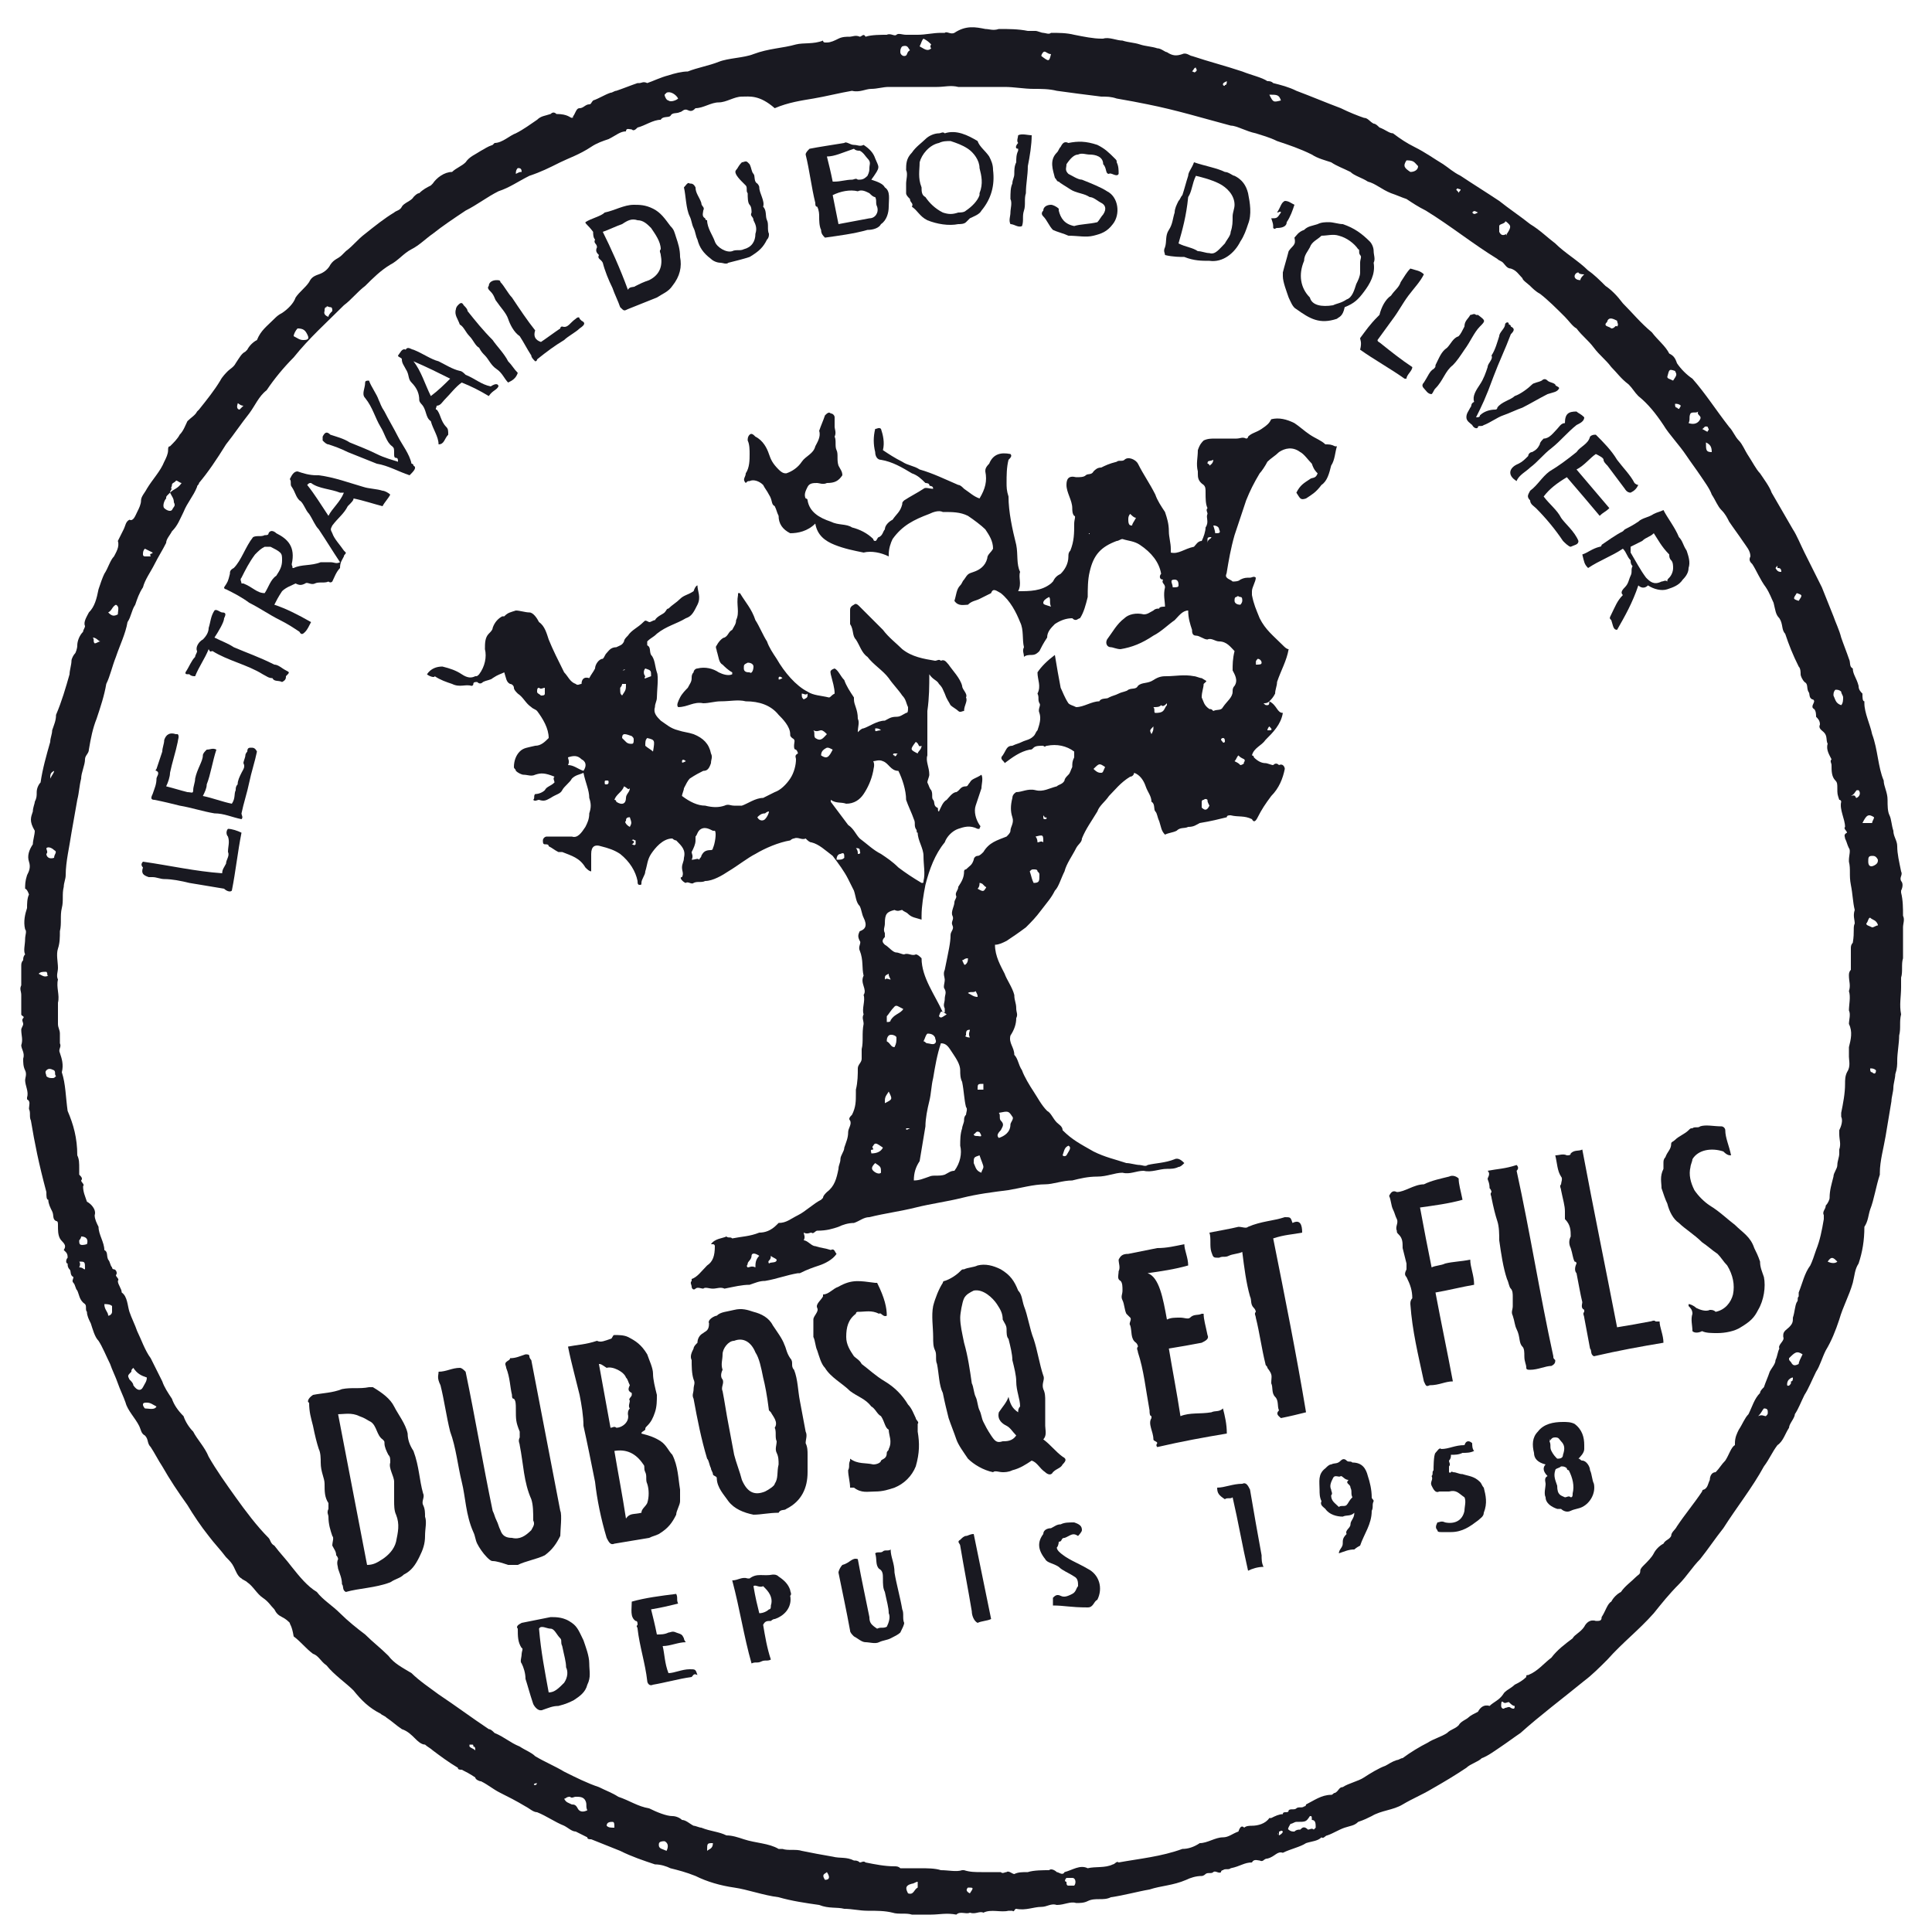<?xml version="1.0" encoding="utf-8"?>
<!-- Generator: Adobe Illustrator 25.4.1, SVG Export Plug-In . SVG Version: 6.00 Build 0)  -->
<svg version="1.1" id="Calque_1" xmlns="http://www.w3.org/2000/svg" xmlns:xlink="http://www.w3.org/1999/xlink" x="0px" y="0px"
	 viewBox="0 0 100 100" style="enable-background:new 0 0 100 100;" xml:space="preserve">
<style type="text/css">
	.st0{fill:#191921;}
</style>
<g>
	<g>
		<path class="st0" d="M29.6,6.1C29.7,6.1,29.7,6,29.6,6.1c0.2-0.2,0.2-0.5,0.4-0.5c0.2,0,0.3-0.2,0.5-0.2c0.1,0,0.1-0.1,0.2-0.2
			c0.3-0.1,0.6-0.3,0.9-0.4c0.1,0,0.2-0.1,0.3-0.1c0.3-0.1,0.8-0.3,1.1-0.4c0.1,0,0.1,0,0.1,0c0.1,0,0.2-0.1,0.4,0
			c0.3-0.1,0.7-0.3,1.1-0.4c0.3-0.1,0.7-0.2,1-0.2c0.5-0.2,1.1-0.3,1.6-0.5S38.5,3,39,2.8c0.8-0.3,1.5-0.3,2.2-0.5
			c0.4-0.1,0.9,0,1.4-0.2c0,0.1,0.1,0.1,0.1,0.1h0.1c0.2,0,0.4-0.1,0.6-0.2c0.2-0.1,0.4-0.1,0.6-0.1c0.1,0,0.3-0.1,0.5,0
			c0.1,0,0.2-0.2,0.3,0c0.3-0.1,0.8-0.1,1.1-0.1c0.2-0.1,0.4,0.1,0.5,0s0.3,0,0.5,0s0.4,0,0.6,0c0.4,0,0.8-0.1,1.2-0.1
			c0.1,0,0.1,0,0.2,0c0.1-0.1,0.3,0.1,0.5,0C50,1.3,50.5,1.4,51,1.5c0.2,0,0.4,0.1,0.7,0c0.5,0,1,0,1.5,0.1c0.2,0,0.3,0,0.4,0
			c0.1,0,0.3,0.1,0.4,0.1c0.1,0,0.3,0.1,0.4,0c0.4,0,0.8,0,1.2,0.1C56.1,1.9,56.6,2,57,2h0.1c0.3-0.1,0.7,0.1,1,0.1
			c0.3,0.1,0.6,0.1,0.9,0.2c0.3,0.1,0.6,0.1,0.9,0.2c0.2,0,0.4,0.2,0.5,0.2c0.3,0.2,0.5,0.2,0.8,0.1c0.2-0.1,0.4,0.1,0.5,0.1
			c0.9,0.3,1.7,0.5,2.6,0.8c0.5,0.2,1,0.3,1.3,0.5c0.1,0,0.2,0,0.3,0.1c0.4,0.1,0.8,0.2,1.2,0.4c0.8,0.3,1.5,0.6,2.3,0.9
			c0.4,0.2,0.9,0.4,1.2,0.5c0.2,0,0.3,0.2,0.5,0.3c0.1,0,0.2,0.1,0.3,0.2c0.3,0.1,0.5,0.3,0.7,0.3c0.4,0.3,0.7,0.5,1.1,0.7
			c0.6,0.3,1,0.6,1.5,0.9c0.3,0.2,0.5,0.4,0.9,0.6c0.6,0.4,1.4,0.9,2,1.3c0.5,0.4,1.1,0.8,1.6,1.2c0.5,0.3,0.9,0.7,1.3,1
			c0.5,0.5,1.2,0.9,1.7,1.4c0.3,0.2,0.6,0.5,0.9,0.8c0.3,0.2,0.6,0.5,0.9,0.9c0.5,0.5,0.9,1,1.5,1.5c0.3,0.4,0.7,0.7,0.9,1.1
			c0.2,0.1,0.3,0.2,0.4,0.5c0.2,0.3,0.5,0.6,0.8,0.8c0.7,0.8,1.2,1.6,1.9,2.5c0.2,0.2,0.3,0.5,0.5,0.7s0.3,0.5,0.5,0.8
			s0.4,0.7,0.6,0.9c0.2,0.3,0.5,0.7,0.6,1c0.4,0.7,0.7,1.2,1.1,1.9c0.2,0.3,0.4,0.8,0.6,1.2c0.3,0.6,0.6,1.2,0.9,1.8
			c0.2,0.5,0.4,1,0.6,1.5c0.1,0.3,0.3,0.7,0.4,1.1c0.1,0.3,0.3,0.8,0.4,1.1c0.1,0.2,0,0.4,0.2,0.5c0,0.3,0.2,0.5,0.3,0.9
			c0,0.2,0.1,0.3,0.2,0.4c0,0.2,0,0.4,0.1,0.4c0,0,0,0,0,0.1c0,0.5,0.3,1.1,0.4,1.6c0.3,0.8,0.3,1.7,0.6,2.4c0,0.3,0.2,0.6,0.2,1
			c0,0.3,0,0.6,0.1,0.8s0.1,0.5,0.2,0.8c0,0.3,0.2,0.5,0.2,0.8c0,0.4,0.1,0.8,0.2,1.3c0.1,0.2-0.1,0.3,0,0.5c0.1,0.1,0.1,0.3,0,0.5
			v0.1c0.1,0.4,0.1,0.8,0.1,1.2c0.1,0.2,0,0.4,0,0.6c0,0.2,0,0.4,0,0.6c0,0.2,0,0.3,0,0.5s0,0.3,0,0.5c-0.1,0.3,0,0.7-0.1,1
			c0,0.2,0,0.3,0,0.5c0,0.5-0.1,0.9,0,1.4c-0.1,0.4,0,0.7-0.1,1.1c0,0.4-0.1,0.9-0.1,1.3c0,0.2,0,0.4-0.1,0.7c0,0.2-0.1,0.5-0.1,0.7
			s-0.1,0.5-0.1,0.7c-0.1,0.6-0.2,1.2-0.3,1.8c-0.1,0.6-0.3,1.3-0.3,1.9v0.1c-0.2,0.6-0.3,1.3-0.5,1.8c-0.1,0.3-0.1,0.6-0.3,0.9
			c0,0.7-0.1,1.3-0.3,1.9c-0.2,0.3-0.2,0.6-0.3,1c-0.2,0.7-0.5,1.2-0.7,1.9c-0.2,0.6-0.4,1.1-0.7,1.6c-0.2,0.4-0.3,0.8-0.5,1.1
			c-0.2,0.4-0.4,0.9-0.6,1.2c-0.2,0.4-0.3,0.7-0.5,1c0,0.2-0.3,0.5-0.3,0.7c-0.2,0.3-0.3,0.7-0.6,0.9c-0.3,0.4-0.4,0.7-0.7,1.1
			c-0.6,1.1-1.4,2.1-2.1,3.2c-0.4,0.5-0.8,1.1-1.2,1.6c-0.4,0.4-0.7,0.9-1.1,1.3c-0.5,0.5-0.9,1-1.3,1.5c-0.8,0.9-1.6,1.5-2.4,2.4
			c-0.4,0.4-0.8,0.8-1.2,1.1c-1.1,0.9-2.3,1.8-3.3,2.7c-0.3,0.2-0.7,0.5-1,0.7s-0.7,0.5-1,0.6c-0.2,0.2-0.6,0.3-0.8,0.5
			c-0.6,0.4-1.1,0.7-1.8,1.1c-0.5,0.3-1,0.5-1.5,0.8S71.5,93.7,71,94c-0.2,0.1-0.4,0.2-0.7,0.3c-0.2,0.2-0.4,0.2-0.7,0.3
			c-0.3,0.1-0.6,0.3-0.9,0.4c-0.1,0-0.2,0.2-0.3,0.1c-0.2,0.2-0.5,0.2-0.8,0.3c-0.3,0.2-0.8,0.3-1.2,0.5c-0.3-0.1-0.4,0.2-0.8,0.3
			c-0.2,0-0.2,0.2-0.4,0.1c-0.1,0-0.3-0.1-0.4,0.1l0,0c-0.4,0-0.6,0.2-1.1,0.3c-0.1,0.1-0.3,0-0.4,0.1c0,0-0.1,0-0.1,0.1
			c-0.1,0.1-0.3-0.1-0.4,0c-0.1,0.1-0.3,0-0.4,0.1c0,0-0.1,0.1-0.2,0.1c-0.3,0-0.6,0.1-0.8,0.2c-0.7,0.3-1.3,0.3-1.9,0.5
			c-0.6,0.1-1.3,0.3-2,0.4c-0.2,0.1-0.4,0.1-0.6,0.1c-0.2,0-0.4,0-0.6,0.1c-0.2,0.1-0.4,0.1-0.6,0.1c-0.3-0.1-0.6,0.1-1,0.1
			c-0.3-0.1-0.5,0.1-0.8,0.1c-0.4,0-0.8,0.2-1.3,0.1c-0.1,0-0.1,0.2-0.2,0.1c-0.1,0-0.1,0-0.2,0c-0.4,0.1-0.9-0.1-1.3,0.1
			c-0.2-0.1-0.4,0.1-0.7,0c-0.2,0.1-0.5-0.1-0.7,0.1c-0.5-0.1-0.9,0-1.3,0c-0.3,0-0.7,0-1,0c-0.3-0.1-0.7,0-1-0.1
			c-0.4-0.1-0.8-0.1-1.3-0.1c-0.4,0-0.8-0.1-1.2-0.1c-0.4-0.1-0.8,0-1.3-0.2c-0.7-0.1-1.4-0.2-2.1-0.4c-0.8-0.1-1.6-0.4-2.3-0.5
			s-1.4-0.3-2-0.6c-0.5-0.2-0.9-0.3-1.3-0.4c-0.2-0.1-0.5-0.2-0.8-0.2c-0.6-0.2-1.2-0.4-1.8-0.7c-0.5-0.2-1-0.4-1.5-0.6
			c-0.1,0-0.2,0-0.2-0.1c-0.2-0.1-0.4-0.2-0.6-0.3c-0.2,0-0.4-0.2-0.6-0.3c-0.5-0.2-0.9-0.5-1.4-0.7c-0.2,0-0.4-0.2-0.6-0.3
			c-0.5-0.3-0.9-0.5-1.3-0.7s-0.6-0.4-1-0.6c-0.1,0-0.3-0.1-0.3-0.2c-0.3-0.2-0.5-0.3-0.7-0.4c-0.1,0-0.2,0-0.2-0.1
			c-0.5-0.3-0.9-0.6-1.3-0.9c-0.1-0.1-0.3-0.2-0.4-0.3c-0.2,0-0.4-0.2-0.5-0.3c-0.2-0.2-0.4-0.4-0.7-0.5c-0.3-0.2-0.5-0.4-0.8-0.6
			c-0.1-0.1-0.2-0.1-0.3-0.2c-0.6-0.3-1-0.7-1.4-1.2c-0.4-0.4-1-0.8-1.4-1.3c-0.3-0.2-0.4-0.5-0.7-0.6c-0.4-0.3-0.6-0.6-1-0.9
			C15.1,84.1,15,84.1,15,84c-0.1-0.1-0.2-0.2-0.4-0.3c-0.2-0.1-0.3-0.2-0.4-0.4c-0.2-0.2-0.3-0.4-0.6-0.6s-0.5-0.6-0.8-0.8
			c-0.1-0.1-0.2-0.1-0.3-0.2c-0.2-0.1-0.3-0.4-0.4-0.6c-0.1-0.2-0.2-0.3-0.4-0.5c-0.3-0.4-0.6-0.7-0.9-1.1c-0.4-0.5-0.8-1.1-1.1-1.6
			c-0.5-0.7-0.9-1.3-1.3-2c-0.2-0.3-0.4-0.7-0.6-1c-0.2-0.2-0.1-0.4-0.3-0.6c-0.2-0.1-0.2-0.3-0.3-0.5C7,73.4,6.6,73,6.5,72.6
			c-0.1-0.3-0.3-0.7-0.4-1s-0.3-0.7-0.4-1c-0.2-0.4-0.4-0.9-0.6-1.2c-0.2-0.2-0.3-0.6-0.4-0.9c-0.1-0.2-0.2-0.4-0.2-0.6
			c-0.1-0.1,0-0.3-0.1-0.4C4.1,67.3,4.1,67,4,66.8c-0.1-0.1-0.1-0.3-0.2-0.4c-0.1-0.1,0-0.2,0-0.3c-0.2-0.1-0.1-0.3-0.2-0.4
			c-0.1-0.1-0.1-0.2-0.1-0.3c-0.1,0-0.1-0.2,0-0.3c0-0.1,0-0.2-0.1-0.3l-0.1-0.1c0.2-0.3-0.1-0.4-0.2-0.6C3,63.9,3,63.7,3,63.4
			c0-0.1,0-0.2-0.1-0.2c-0.2-0.1-0.1-0.3-0.2-0.5c-0.1-0.2-0.2-0.4-0.2-0.6c-0.1,0-0.1-0.2-0.1-0.4C2,60.2,1.8,59.2,1.6,58
			c-0.1-0.2,0-0.4-0.1-0.6c0-0.2,0.1-0.4-0.1-0.5v-0.1c0.1-0.3-0.1-0.6-0.1-0.9c0-0.1,0.1-0.3,0-0.5S1.2,55,1.2,54.8
			c0.1-0.3-0.1-0.5-0.1-0.7c0.1-0.3,0-0.5,0-0.8c0-0.1,0.1-0.2,0.1-0.3s-0.1-0.2,0-0.3s-0.1-0.1-0.1-0.2c0-0.2,0-0.3,0-0.5
			s0-0.3,0-0.5S1,51.2,1.1,51c0-0.3,0-0.7,0-1c0-0.1,0-0.2,0.1-0.3c0-0.1,0-0.2,0.1-0.3c-0.1-0.2,0-0.5,0-0.8c0-0.2,0.1-0.4,0-0.5
			c-0.1-0.4,0-0.8,0.1-1.1c0-0.2,0-0.5,0.1-0.7C1.4,46,1.3,46,1.3,46c0-0.2,0-0.4,0.1-0.7c0.1-0.2,0.2-0.4,0.1-0.7s0-0.6,0.2-0.9
			c0-0.2,0.1-0.5,0.1-0.7c-0.3-0.5-0.2-0.7-0.1-1c0-0.2,0.1-0.4,0.1-0.5c0.1-0.2,0.1-0.3,0.1-0.5s0.1-0.4,0.2-0.5
			c0.1-0.7,0.3-1.4,0.5-2.1c0-0.2,0.1-0.4,0.1-0.6c0.1-0.3,0.2-0.5,0.2-0.8c0.3-0.7,0.5-1.4,0.7-2.1c0-0.2,0.1-0.5,0.1-0.7
			c0-0.1,0.1-0.3,0.2-0.4c0,0,0.1-0.2,0.1-0.4s0.1-0.5,0.3-0.7c0-0.1,0.1-0.2,0.1-0.3c-0.1-0.2,0.1-0.5,0.2-0.7
			C4.9,31.4,5,31,5.1,30.5c0.1-0.3,0.2-0.6,0.3-0.8c0.2-0.3,0.3-0.7,0.5-0.9C6,28.6,6.2,28.3,6.1,28c0.1-0.2,0.2-0.4,0.3-0.6
			c0.1-0.2,0.1-0.4,0.3-0.5C6.9,27,7,26.7,7.1,26.5s0.2-0.4,0.2-0.6s0.2-0.4,0.3-0.6c0.3-0.5,0.7-0.9,0.9-1.4
			c0.1-0.2,0.2-0.4,0.2-0.6c0-0.1,0-0.2,0.1-0.2c0.2-0.2,0.4-0.4,0.5-0.6c0.2-0.2,0.3-0.5,0.4-0.7c0.2-0.2,0.4-0.3,0.5-0.5l0.1-0.1
			c0.4-0.5,0.8-1,1.1-1.5c0.1-0.2,0.3-0.4,0.4-0.5c0.1-0.1,0.3-0.2,0.4-0.4c0.2-0.3,0.3-0.5,0.5-0.6l0.1-0.1
			c0.1-0.2,0.3-0.4,0.5-0.5c0.2-0.5,0.5-0.7,0.9-1.1c0.1-0.1,0.2-0.2,0.4-0.3c0.3-0.2,0.6-0.5,0.7-0.8c0.2-0.3,0.5-0.5,0.7-0.8
			c0.1-0.2,0.2-0.3,0.5-0.4s0.5-0.3,0.6-0.5c0.2-0.3,0.4-0.3,0.6-0.5c0.1-0.1,0.2-0.2,0.2-0.2c0.4-0.3,0.6-0.6,1-0.9
			c0.5-0.4,1-0.8,1.5-1.1c0.1-0.1,0.3-0.1,0.4-0.3s0.5-0.3,0.6-0.5c0.1-0.1,0.2-0.2,0.3-0.2c0.2-0.2,0.4-0.3,0.6-0.4l0.1-0.1
			c0.2-0.3,0.6-0.6,1-0.6c0.2-0.2,0.5-0.3,0.7-0.5c0.2-0.3,0.5-0.4,0.8-0.6c0.2-0.1,0.3-0.2,0.6-0.3l0.1-0.1c0.4,0,0.8-0.4,1.1-0.5
			c0.4-0.2,0.8-0.5,1.1-0.7C28,6,28.2,6,28.5,5.9c0.1-0.1,0.2-0.1,0.3,0C29.4,5.9,29.5,6.1,29.6,6.1z M8.8,25.5l-0.1,0.1
			c-0.1,0.1-0.1,0.1-0.1,0.2c-0.1,0.1-0.2,0.4-0.1,0.5c0.1,0.1,0.3,0.2,0.4,0.1C9,26.2,9.1,26.2,9,26C9,25.8,8.9,25.7,8.8,25.5
			C9,25.3,9.2,25.3,9.4,25c-0.1,0-0.3-0.2-0.3-0.1C9,25,8.9,25,8.9,25.1s-0.1,0.2,0,0.2C8.8,25.4,8.8,25.5,8.8,25.5z M4.9,62.9
			c0,0.2,0.1,0.4,0.2,0.6c0,0.4,0.3,0.8,0.3,1.2l0,0c0.2,0.1,0.1,0.3,0.2,0.5c0.1,0.1,0.1,0.3,0.2,0.4c0,0,0,0.1,0.1,0.1
			S6.1,65.9,6,66c0,0.1,0.2,0.2,0.1,0.3c0,0.2,0.2,0.4,0.2,0.6c0.3,0.2,0.3,0.7,0.4,1s0.3,0.7,0.4,1c0.2,0.4,0.4,1,0.7,1.4
			c0.2,0.4,0.4,0.8,0.6,1.2c0.1,0.3,0.3,0.6,0.5,0.9C9,72.7,9.2,73,9.5,73.3c0.1,0.3,0.3,0.6,0.5,0.8c0.2,0.4,0.6,0.8,0.8,1.3
			c0.4,0.7,0.9,1.4,1.4,2.1s1.1,1.5,1.7,2.1c0.1,0.1,0.1,0.3,0.3,0.4c0.3,0.4,0.6,0.7,0.9,1.1c0.4,0.5,0.8,1,1.3,1.3
			c0.3,0.4,0.8,0.7,1.2,1.1c0.4,0.4,0.9,0.8,1.3,1.1c0.4,0.4,0.8,0.7,1.2,1.1c0.3,0.4,0.7,0.6,1.2,0.9c0.4,0.4,1,0.8,1.4,1.1
			c0.9,0.6,1.7,1.2,2.6,1.8c0.1,0,0.2,0.1,0.3,0.2c0.5,0.2,0.8,0.5,1.3,0.7c0.3,0.2,0.6,0.3,0.8,0.5c0.5,0.3,1,0.5,1.5,0.8
			c0.6,0.3,1.2,0.6,1.8,0.8c0.4,0.2,0.7,0.3,1,0.5c0.6,0.2,1,0.5,1.6,0.6c0.4,0.2,0.9,0.4,1.2,0.4c0.2,0,0.4,0.1,0.5,0.2
			c0.2,0,0.4,0.2,0.6,0.3c0.1,0,0.3,0.1,0.4,0.1c0.5,0.2,0.9,0.2,1.3,0.4c0.3,0,0.6,0.1,0.9,0.2c0.6,0.2,1.3,0.2,1.8,0.5
			c0.1,0,0.1,0,0.2,0c0.3,0.1,0.7,0,1,0.1c0.5,0.1,1,0.2,1.6,0.3c0.4,0.1,0.7,0,1.1,0.2c0.1,0,0.2,0,0.3,0.1c0.1,0,0.2-0.1,0.3,0
			c0.5,0.1,1,0.2,1.5,0.2c0.1,0,0.2,0,0.3,0.1c0.3,0,0.7,0,1,0c0.4,0,0.8,0,1.1,0.1c0.4,0,0.8,0.1,1.1,0h0.1
			c0.3,0.1,0.6,0.1,0.9,0.1c0.3,0,0.6,0,0.9,0h0.1c0.1,0.1,0.2,0,0.3,0c0.1-0.1,0.3,0.1,0.4,0.1c0.2-0.1,0.4-0.1,0.7-0.1
			c0.3-0.1,0.8-0.1,1.1-0.1c0.1-0.1,0.3,0,0.4,0.1c0.1,0,0.3,0.2,0.4,0c0.4-0.1,0.8-0.4,1.2-0.2c0.4-0.1,0.9,0,1.3-0.2
			c0.1,0,0.2-0.2,0.3-0.1c1.1-0.2,2.2-0.3,3.3-0.7c0.3,0,0.6-0.1,0.9-0.3c0.4,0,0.8-0.3,1.2-0.3c0.3,0,0.5-0.2,0.8-0.3
			c0.1-0.3,0.2-0.3,0.3-0.2c0.1-0.1,0.3-0.1,0.4-0.1c0.3,0,0.7-0.1,0.9-0.4h0.1c0.2-0.1,0.4-0.2,0.6-0.2c0-0.2,0.3,0,0.3-0.2
			c0.1-0.1,0.3,0,0.4-0.1s0.3,0,0.4-0.1c0.1,0,0.1-0.1,0.1-0.1c0.4-0.2,0.8-0.5,1.3-0.5c0.1,0,0.1-0.1,0.2-0.1
			c0.2-0.1,0.2-0.3,0.4-0.3c0.3-0.2,0.8-0.3,1.1-0.5c0.3-0.2,0.8-0.5,1.1-0.6c0.2-0.1,0.3-0.2,0.6-0.3c0.1,0,0.2-0.1,0.3-0.1
			c0.4-0.3,0.9-0.6,1.3-0.8c0.3-0.2,0.7-0.3,1-0.5c0.2-0.2,0.4-0.2,0.6-0.4c0.1-0.2,0.4-0.3,0.5-0.4s0.3-0.2,0.5-0.3
			c0.1-0.2,0.3-0.4,0.6-0.3c0.2-0.2,0.5-0.3,0.7-0.6c0.1-0.2,0.4-0.3,0.6-0.5c0.2-0.1,0.4-0.2,0.6-0.4c0-0.1,0-0.1,0.1-0.1
			c0.5-0.2,0.8-0.6,1.2-0.9c0.3-0.4,0.7-0.7,1.1-1c0.1-0.2,0.4-0.3,0.6-0.6c0.1-0.2,0.3-0.4,0.6-0.3c0.2,0,0.3,0,0.3-0.2
			c0.2-0.3,0.3-0.7,0.5-0.8c0.1-0.2,0.3-0.4,0.5-0.5c0.2-0.3,0.5-0.5,0.8-0.8c0.1-0.1,0.2-0.1,0.2-0.3c0-0.1,0.1-0.2,0.2-0.3
			c0.2-0.2,0.4-0.4,0.5-0.6s0.3-0.4,0.5-0.5c0.1-0.2,0.3-0.2,0.4-0.4c0-0.2,0.2-0.3,0.3-0.5c0.4-0.6,0.9-1.2,1.3-1.8
			c0,0,0-0.1,0.1-0.1c0.2-0.1,0.2-0.3,0.3-0.5c0-0.2,0.1-0.4,0.3-0.4c0.2-0.2,0.3-0.4,0.5-0.6c0.2-0.3,0.3-0.7,0.5-0.8v-0.1
			c0-0.3,0.1-0.5,0.2-0.7c0.2-0.3,0.3-0.6,0.5-0.8c0.2-0.4,0.3-0.8,0.6-1.1c0-0.1,0.1-0.2,0.2-0.3c0.1-0.3,0.2-0.5,0.3-0.8
			c0.1-0.2,0.3-0.4,0.3-0.6c0.1-0.2,0.1-0.4,0.2-0.6c-0.1-0.2,0.3-0.4,0.2-0.6v-0.1c0-0.2,0.2-0.3,0.3-0.4c0.2-0.2,0.2-0.3,0.2-0.5
			c0.1-0.3,0.1-0.6,0.2-0.8c0.1-0.1,0-0.2,0.1-0.3c0-0.1,0-0.1,0-0.2c0.2-0.5,0.3-1,0.6-1.4c0.1-0.2,0.2-0.5,0.3-0.8
			c0.2-0.5,0.3-1,0.4-1.6c0-0.1,0-0.1,0-0.2c-0.1-0.2,0.1-0.3,0.1-0.5c0.1-0.1,0.2-0.3,0.2-0.4c0-0.4,0.1-0.7,0.2-1.1
			c0-0.2,0.2-0.4,0.2-0.6c0-0.2,0.1-0.4,0.1-0.6c0-0.1,0-0.1,0-0.2c0.1-0.3,0-0.5,0-0.8c0-0.1,0-0.1,0-0.2c0.1-0.2,0.2-0.5,0.1-0.7
			c0-0.1,0-0.1,0-0.2c0.1-0.5,0.2-1,0.2-1.5c0-0.2,0-0.4,0.1-0.6c0.2-0.3,0.1-0.6,0.1-0.8s0-0.4,0-0.5c0.1-0.4,0.2-0.8,0-1.2
			c0-0.2,0.1-0.5,0-0.7c0-0.3,0.1-0.7,0-1c0.1-0.3,0-0.5,0-0.8c0-0.1,0-0.2,0.1-0.3c0-0.3,0-0.7,0-1.1c0-0.1,0-0.2,0.1-0.3
			c0.1-0.6,0-0.8,0.1-1c0-0.2-0.1-0.4,0-0.7c-0.1-0.4-0.1-0.8-0.2-1.3s0-0.8-0.1-1.2v-0.1c0-0.2,0.1-0.5,0-0.6
			c-0.1-0.2-0.1-0.3-0.2-0.5c0-0.1-0.1-0.2,0.1-0.3c0-0.1-0.2-0.2-0.1-0.3c0-0.4-0.3-0.9-0.2-1.3c0,0,0-0.1-0.1-0.1
			c-0.1-0.3-0.1-0.3-0.1-0.6c0-0.2,0-0.3-0.1-0.4c-0.2-0.2-0.2-0.5-0.2-0.8c0-0.1-0.1-0.2,0-0.3c-0.1-0.2-0.3-0.5-0.2-0.8
			c-0.1-0.2,0-0.4-0.2-0.6c-0.1-0.1-0.3-0.2-0.2-0.4c0-0.2-0.1-0.3-0.2-0.4c0-0.1,0-0.3-0.1-0.4c-0.2-0.1,0-0.3,0-0.4
			c0,0,0-0.1-0.1-0.1c-0.2-0.1-0.1-0.3-0.2-0.4c-0.1-0.2,0-0.4-0.2-0.5c-0.1-0.1-0.2-0.3-0.2-0.4s0-0.3-0.1-0.4
			c-0.3-0.6-0.5-1.1-0.7-1.7c-0.2-0.2-0.1-0.5-0.3-0.8c-0.2-0.2-0.2-0.4-0.3-0.8c-0.1-0.2-0.2-0.5-0.4-0.8c-0.3-0.4-0.5-0.9-0.7-1.2
			c-0.1-0.1-0.2-0.2-0.1-0.4c0-0.3-0.2-0.5-0.4-0.8c-0.2-0.3-0.5-0.7-0.7-1c-0.1-0.2-0.2-0.4-0.4-0.6c-0.2-0.2-0.3-0.5-0.5-0.8
			c-0.1-0.3-0.4-0.7-0.6-1s-0.5-0.7-0.7-1c-0.4-0.6-0.9-1.1-1.2-1.6c-0.4-0.6-0.8-1.1-1.3-1.5c-0.2-0.2-0.3-0.4-0.5-0.6
			c-0.4-0.3-0.6-0.6-0.9-0.9c-0.3-0.4-0.6-0.6-0.9-1s-0.6-0.6-0.9-1c-0.2-0.1-0.4-0.4-0.6-0.6c-0.4-0.4-0.9-0.9-1.3-1.2
			c-0.2-0.1-0.4-0.3-0.5-0.4s-0.4-0.3-0.4-0.4c-0.2-0.2-0.3-0.4-0.6-0.5c-0.2,0-0.3-0.2-0.4-0.3s-0.2-0.1-0.3-0.2
			c-1.3-0.8-2.4-1.7-3.7-2.5c-0.4-0.2-0.7-0.4-1-0.6c-0.3-0.1-0.5-0.2-0.8-0.3c-0.5-0.2-0.8-0.5-1.2-0.6c-0.3-0.2-0.7-0.3-0.9-0.5
			c-0.4-0.2-0.7-0.3-1-0.5c-0.3-0.1-0.7-0.2-1-0.4c-0.6-0.3-1.2-0.5-1.8-0.7C65.7,7.1,65.3,7,65,6.9c-0.5-0.1-1-0.4-1.3-0.4
			c-1.5-0.4-2.8-0.8-4.3-1.1c-0.5-0.1-1-0.2-1.6-0.3C57.5,5,57.3,5,57,5c-0.8-0.1-1.6-0.2-2.3-0.3c-0.4-0.1-0.8-0.1-1.2-0.1
			c-0.5,0-1-0.1-1.5-0.1c-0.4,0-0.8,0-1.3,0c-0.4,0-0.8,0-1.1,0c-0.4-0.1-0.7,0-1.1,0c-0.2,0-0.4,0-0.6,0c-0.2,0-0.4,0-0.6,0
			c-0.2,0-0.4,0-0.7,0c-0.1,0-0.3,0-0.6,0s-0.6,0.1-0.9,0.1c-0.3,0-0.6,0.2-1,0.1c-0.6,0.1-1.4,0.3-2,0.4s-1.3,0.2-2,0.5
			C39.3,4.9,38.8,5,38.4,5c-0.4,0-0.8,0.3-1.2,0.3S36.4,5.6,36,5.6l0,0c-0.1,0.1-0.2,0.2-0.4,0.1s-0.3,0.1-0.4,0.1
			c-0.2,0.1-0.4,0-0.5,0.2c-0.1,0.1-0.4,0-0.5,0.2c-0.4,0-0.8,0.3-1.2,0.4c-0.1,0.1-0.2,0.2-0.3,0.1c-0.1,0-0.3-0.1-0.3,0.1
			c-0.3,0-0.5,0.2-0.9,0.4c-0.3,0.1-0.6,0.2-0.9,0.4C30,8,29.4,8.2,29,8.4c-0.6,0.3-1,0.5-1.6,0.7c-0.6,0.3-1,0.6-1.6,0.8
			c-0.6,0.3-1.1,0.7-1.7,1c-0.6,0.4-1.2,0.8-1.7,1.2c-0.3,0.2-0.7,0.6-1.1,0.8s-0.7,0.6-1.1,0.8c-0.5,0.3-0.9,0.7-1.3,1.1
			c-0.4,0.3-0.7,0.7-1.1,1c-0.9,0.9-1.8,1.7-2.6,2.7c-0.5,0.5-1,1.1-1.4,1.7c-0.4,0.3-0.6,0.8-0.9,1.2c-0.4,0.5-0.8,1.1-1.2,1.6
			c-0.5,0.8-0.9,1.4-1.4,2c0,0.1-0.1,0.1-0.1,0.2C10,25.7,9.7,26,9.5,26.5c-0.2,0.4-0.3,0.7-0.6,1c-0.1,0.2-0.3,0.4-0.3,0.6
			c-0.2,0.4-0.4,0.7-0.6,1.1c-0.2,0.4-0.5,0.8-0.6,1.2C7.2,30.7,7.1,31,7,31.3c-0.2,0.3-0.2,0.6-0.4,0.9C6.5,32.8,6.2,33.4,6,34
			c-0.2,0.5-0.3,1-0.5,1.4C5.4,36,5.2,36.6,5,37.2c-0.2,0.5-0.3,1-0.4,1.6c0,0.2-0.2,0.3-0.2,0.5c0,0.3-0.2,0.7-0.2,1
			C4.1,40.7,4.1,41,4,41.4c-0.1,0.6-0.2,1.1-0.3,1.7c-0.1,0.7-0.3,1.5-0.3,2.2c0,0.2-0.1,0.4-0.1,0.6c-0.1,0.4,0,0.7-0.1,1.1
			c-0.1,0.4,0,0.8-0.1,1.2c0,0.3,0,0.6-0.1,0.9c-0.1,0.3,0,0.7,0,1c0,0.2-0.1,0.4,0,0.6c-0.1,0.4,0.1,0.8,0,1.2c0,0.2,0,0.3,0,0.5
			s0,0.4,0,0.6c0,0.2,0.1,0.3,0.1,0.5s0,0.3,0,0.5c0.1,0.2-0.1,0.3,0,0.5c0.1,0.3,0.2,0.6,0.1,1c0.2,0.6,0.2,1.3,0.3,2
			C3.8,58.2,4,58.9,4,59.8c0.1,0.2,0.1,0.4,0.1,0.7c0,0.1,0,0.2,0,0.3c0.1,0.1,0.2,0.2,0.1,0.3c0,0.1,0.2,0.2,0.1,0.3
			c0,0.3,0.1,0.5,0.2,0.8C4.7,62.3,5,62.6,4.9,62.9z M67.8,94c-0.2,0.3-0.2,0.3-0.7,0.3c-0.1,0-0.2,0.1-0.3,0.1c0,0-0.2,0.3-0.1,0.3
			c0.1,0.1,0.2,0.1,0.3,0.1c0.1-0.1,0.2-0.1,0.3-0.1c0.1-0.1,0.2-0.2,0.4,0c0.1,0,0.2-0.1,0.3,0l0.1-0.1c0-0.2,0-0.4-0.2-0.4
			C67.9,94,67.9,94,67.8,94z M6.9,70.8C6.9,70.8,6.9,70.9,6.9,70.8c-0.1,0.1-0.1,0.1-0.1,0.2c-0.2,0.2-0.2,0.2-0.1,0.4
			c0.1,0.1,0.2,0.2,0.2,0.3C7.1,72,7.3,72,7.4,71.8s0.2-0.3,0.2-0.5C7.3,71.2,7.1,71.1,6.9,70.8z M29.2,93.1
			c0.1,0.2,0.2,0.2,0.4,0.3c0.1,0,0.2,0,0.3,0.2c0.1,0.2,0.3,0.2,0.5,0.1c-0.1-0.2,0-0.3-0.1-0.5S30,93,29.8,93
			c-0.1,0-0.2,0.1-0.3,0C29.3,93,29.3,93.1,29.2,93.1z M93.3,70.1c-0.3-0.2-0.4-0.1-0.7,0.2c0,0.1,0,0.1,0.1,0.2
			c0.1,0.2,0.2,0.2,0.4,0.1C93.1,70.5,93.2,70.3,93.3,70.1z M78,12.1c0.2-0.3,0.2-0.4,0.1-0.5s-0.2-0.2-0.2-0.1
			c-0.1,0.1-0.3,0.1-0.3,0.2c0,0.1,0,0.2,0,0.3C77.7,12.2,77.8,12.2,78,12.1C77.9,12.2,78,12.2,78,12.1z M15.7,17.6
			c0.3,0,0.3-0.1,0.2-0.3c-0.1-0.2-0.2-0.3-0.5-0.3c-0.1,0.1-0.2,0.3-0.2,0.4C15.4,17.5,15.5,17.6,15.7,17.6z M87.4,21.9
			c0.3,0.1,0.5,0,0.6-0.2s-0.2-0.2-0.1-0.4c-0.1,0.1-0.3,0-0.4,0.1C87.4,21.6,87.5,21.7,87.4,21.9z M35.1,5.1
			c-0.1-0.2-0.4-0.4-0.6-0.3l-0.1,0.1c0,0.1,0.1,0.3,0.2,0.3C34.7,5.3,35,5.2,35.1,5.1L35.1,5.1z M83.4,17c0.2,0,0.2-0.2,0.3-0.1
			c0.1-0.1,0-0.2,0-0.3c-0.2-0.1-0.4-0.2-0.5,0c0,0.1-0.1,0.1-0.1,0.2C83.1,16.9,83.3,16.9,83.4,17z M95.3,36.5
			c0.1-0.1,0.1-0.3,0.1-0.4s-0.1-0.2-0.1-0.3c-0.1-0.1-0.2-0.1-0.3-0.1c-0.1,0.1-0.1,0.2-0.1,0.3C95,36.2,95,36.4,95.3,36.5z
			 M73.4,8.6c-0.2-0.2-0.2-0.3-0.6-0.3c-0.2,0.3-0.1,0.4,0.2,0.6C73.2,8.9,73.4,8.8,73.4,8.6z M34.5,95.8c0.1-0.2,0.1-0.4-0.1-0.5
			c-0.3,0-0.3,0.1-0.3,0.2C34.1,95.7,34.3,95.7,34.5,95.8z M2.8,44.4c0-0.2,0.2-0.3,0-0.4c-0.1-0.1-0.3-0.2-0.4-0.1
			c0,0.1,0.1,0.2,0,0.3C2.4,44.3,2.5,44.5,2.8,44.4C2.7,44.4,2.7,44.4,2.8,44.4z M47,98c0.3,0.1,0.3-0.2,0.5-0.3c0-0.1,0-0.2,0-0.3
			c-0.1,0-0.2,0.1-0.3,0.1C46.8,97.6,46.9,97.8,47,98z M47.1,2.6C47,2.5,47,2.3,46.7,2.4c-0.1,0.1-0.1,0.2-0.1,0.3s0.1,0.2,0.2,0.2
			C47,2.9,46.9,2.7,47.1,2.6z M97,44.8c0.2-0.1,0.2-0.2,0.2-0.3c-0.1-0.2-0.2-0.2-0.3-0.2c-0.2,0-0.2,0.1-0.2,0.3S96.8,44.9,97,44.8
			z M2.8,55.4C2.7,55.4,2.7,55.4,2.8,55.4c-0.2-0.1-0.3-0.1-0.4,0c-0.1,0.1,0,0.2,0,0.3c0.1,0.1,0.2,0.1,0.3,0.1s0.1,0,0.2-0.1
			C2.8,55.6,2.9,55.5,2.8,55.4z M78.4,88.3c-0.1,0-0.2-0.1-0.3-0.2c-0.1,0-0.2,0.1-0.3,0s-0.1,0.1-0.1,0.2s0.1,0.2,0.2,0.1
			c0.1,0,0.2-0.1,0.3,0C78.4,88.5,78.4,88.4,78.4,88.3z M6.1,31.8c0-0.2,0.1-0.4-0.1-0.5c-0.2,0.1-0.2,0.3-0.4,0.4
			C5.8,31.9,5.9,31.9,6.1,31.8z M55.2,97.4c0,0.1,0,0.2,0.1,0.2s0.2,0,0.3,0c0.1-0.1,0.1-0.4-0.1-0.4c-0.1,0-0.2,0-0.3,0
			C55.1,97.3,55.1,97.4,55.2,97.4z M86.6,19.7c0.2-0.3,0.2-0.3,0.1-0.5c-0.3-0.1-0.3-0.1-0.4,0.3C86.3,19.6,86.4,19.6,86.6,19.7z
			 M7.9,28.6c-0.2-0.1-0.4-0.2-0.4-0.2c-0.1,0.1-0.1,0.2-0.1,0.3c0,0.1,0.1,0.1,0.1,0.1c0.1,0,0.2,0,0.3,0
			C7.7,28.6,7.9,28.7,7.9,28.6z M4.5,64.4C4.6,64.1,4.4,64,4.2,64c0,0.1-0.1,0.2-0.1,0.2C4.1,64.4,4.1,64.5,4.5,64.4
			C4.3,64.5,4.4,64.4,4.5,64.4z M48.2,2.3C48.1,2.2,48,2.1,47.8,2c-0.1,0.1-0.1,0.2-0.2,0.4c0.2,0.1,0.4,0.3,0.6,0.1
			C48.1,2.4,48.2,2.3,48.2,2.3z M96.9,42.6c0-0.1,0.1-0.2,0.1-0.3c-0.3-0.2-0.4-0.1-0.6,0.3C96.6,42.6,96.6,42.6,96.9,42.6z
			 M5.6,68.1c0.1,0,0.2-0.1,0.2-0.2s0-0.2,0-0.3c-0.1-0.1-0.3-0.1-0.4-0.1C5.4,67.8,5.6,67.9,5.6,68.1z M66.3,5.2
			c-0.1-0.3-0.2-0.3-0.6-0.3C65.9,5.3,65.9,5.3,66.3,5.2z M7.5,72.9c0.2,0,0.5,0.1,0.6-0.1c-0.2-0.1-0.3-0.2-0.5-0.2
			c-0.1,0-0.2,0-0.2,0.1C7.4,72.8,7.5,72.9,7.5,72.9z M17,16.4c0-0.1,0.1-0.2,0.2-0.3c0-0.1,0-0.2-0.1-0.2s-0.2-0.1-0.2,0
			c-0.1,0-0.1,0.1-0.1,0.2C16.8,16.1,16.7,16.3,17,16.4z M31.8,94.6c0-0.2,0-0.3-0.1-0.3s-0.3,0-0.3,0.2
			C31.5,94.6,31.6,94.6,31.8,94.6C31.6,94.6,31.8,94.6,31.8,94.6z M97.2,47.9c0-0.1-0.1-0.2-0.1-0.2c-0.1-0.1-0.2-0.1-0.3-0.2
			c-0.1,0-0.1,0.2-0.2,0.3c0,0.1,0.1,0.1,0.3,0.2C97,48,97.1,47.9,97.2,47.9z M4.1,65.6L4.1,65.6c0.2,0,0.2,0.1,0.3,0.1
			c0-0.4,0-0.4-0.3-0.4C4.1,65.3,4.2,65.4,4.1,65.6z M88.3,22.9c0,0.4,0,0.5,0.3,0.5C88.6,23.1,88.5,23,88.3,22.9z M81.7,14.1
			c-0.1,0-0.2,0.1-0.2,0.2c0,0.1,0.1,0.2,0.3,0.2c0-0.1,0.1-0.2,0.2-0.3C81.7,14.2,81.7,14.1,81.7,14.1z M54.4,2.8
			c-0.2,0-0.3-0.2-0.4-0.1c0,0-0.1,0.1-0.1,0.2C54.3,3.2,54.3,3.2,54.4,2.8z M93.1,31.1c0.2-0.3,0.2-0.3-0.1-0.4
			C92.8,31,92.8,31,93.1,31.1z M92.8,71.3c-0.1,0-0.2,0.1-0.2,0.1c-0.1,0.1-0.1,0.2-0.1,0.3c0.1,0.1,0.2-0.1,0.2-0.1s0,0,0-0.1
			C92.8,71.5,92.8,71.4,92.8,71.3z M94.6,65.3c0.2,0.1,0.4,0.1,0.5,0C94.9,65.1,94.8,65,94.6,65.3z M91.4,73.3
			c0.1-0.1,0.1-0.1,0.1-0.2s0-0.2-0.2-0.2c-0.1,0.1-0.1,0.2-0.3,0.4C91.2,73.2,91.3,73.3,91.4,73.3z M96.1,41.3
			c0.2-0.1,0.2-0.3,0.1-0.4c0,0,0,0-0.1,0C96,41,96,41.1,95.8,41.2C96.1,41.1,96,41.3,96.1,41.3z M2,50.4c0.2,0.1,0.3,0.2,0.5,0.1
			c-0.1,0,0-0.1-0.1-0.2C2.2,50.3,2.1,50.3,2,50.4z M91.9,29.4c0.1,0.2,0.2,0.2,0.3,0.2c0-0.2-0.1-0.2-0.2-0.2
			C92,29.2,92,29.3,91.9,29.4z M4.9,33.3c0.1,0,0.2-0.1,0.3-0.1C5.1,33.2,5,33,4.8,33C4.9,33.1,4.8,33.2,4.9,33.3z M42.8,96.9
			c-0.1,0.1-0.3,0.1-0.1,0.4C42.9,97.3,43,97.2,42.8,96.9z M36.9,95.4c-0.3,0-0.3,0-0.3,0.4C36.7,95.7,36.9,95.7,36.9,95.4z
			 M97.1,55.4c-0.1-0.1-0.2-0.1-0.3-0.1c0,0.1,0,0.2,0.1,0.2C97,55.6,97.1,55.6,97.1,55.4z M88.4,22.1c-0.2-0.1-0.2,0.1-0.3,0.1
			c0.2,0.1,0.3,0.2,0.3,0.1C88.5,22.2,88.4,22.2,88.4,22.1z M87,21c-0.1-0.1-0.2-0.1-0.3-0.1c0,0.1,0,0.2,0.1,0.2
			C86.9,21.2,86.9,21.2,87,21z M27,8.9c0-0.2-0.1-0.2-0.2-0.2c-0.1,0.1-0.1,0.2-0.1,0.3C26.9,8.9,26.9,8.9,27,8.9z M50.2,98
			c0.2-0.3,0.2-0.3-0.1-0.3C50,97.8,50,97.9,50.2,98z M76.5,11c-0.2-0.1-0.2-0.1-0.3,0C76.3,11.1,76.3,11.1,76.5,11z M63.5,4.2
			C63.5,4.2,63.5,4.1,63.5,4.2c-0.2,0.1-0.2,0.1-0.2,0.2c0,0,0.1,0.1,0.1,0C63.5,4.4,63.5,4.3,63.5,4.2z M66.2,95
			C66.2,94.9,66.2,94.9,66.2,95c0.2-0.1,0.2-0.2,0.2-0.2c-0.1-0.1-0.1,0-0.2,0C66.2,94.8,66.2,94.8,66.2,95
			C66.1,94.8,66.1,94.9,66.2,95z M61.9,3.5c-0.1,0-0.1,0.1-0.2,0.2c0.1,0,0.1,0.1,0.2,0C62,3.6,61.9,3.6,61.9,3.5z M75.5,10
			c0-0.1,0.1-0.1,0.1-0.2c-0.1,0-0.2-0.1-0.2,0C75.3,9.8,75.5,9.9,75.5,10z M12.4,21.2c0,0,0.1-0.1,0.2-0.2c-0.2,0-0.3-0.2-0.3-0.1
			C12.2,21.2,12.4,21.2,12.4,21.2z M2.6,40.3c0.1-0.2,0.2-0.3,0.2-0.4C2.6,40,2.6,40.1,2.6,40.3z M24.6,90.6c0-0.1,0-0.2-0.1-0.2
			c0-0.1,0-0.1-0.1-0.1h-0.1v0.1C24.4,90.5,24.5,90.5,24.6,90.6z M27.8,92.3C27.8,92.3,27.7,92.1,27.8,92.3c-0.2,0-0.2,0.1-0.1,0.1
			C27.7,92.3,27.7,92.5,27.8,92.3L27.8,92.3z"/>
	</g>
</g>
<g>
	<g>
		<path class="st0" d="M65.7,36.3c0.4,0.2,0.4,0.6,0.7,0.6c-0.1,0.6-0.5,1-0.9,1.4c-0.2,0.3-0.6,0.4-0.7,0.8c0,0,0.1,0,0.1,0.1
			c0.2,0.2,0.4,0.3,0.6,0.3c0.1,0,0.3,0.1,0.4,0.1c0.1-0.1,0.2-0.1,0.3,0c0.2-0.1,0.3,0.1,0.3,0.2c-0.1,0.5-0.3,1-0.7,1.4
			c-0.3,0.4-0.5,0.7-0.7,1.1c-0.1,0.2-0.2,0.3-0.3,0.1c-0.4-0.2-0.7-0.1-1.1-0.2c-0.1,0-0.2,0-0.2,0.1c-0.4,0.1-0.8,0.2-1.4,0.3
			c-0.2,0.1-0.3,0.2-0.6,0.2c-0.2,0.1-0.4,0-0.6,0.2c-0.2,0.1-0.4,0.1-0.6,0.2c-0.2-0.2-0.2-0.4-0.3-0.7c-0.1-0.2-0.1-0.4-0.2-0.5
			s0-0.4-0.2-0.5c0-0.3-0.2-0.5-0.3-0.8S59,40.1,58.7,40c0,0.1-0.1,0.2-0.2,0.2c-0.5,0.3-0.8,0.7-1.1,1c-0.2,0.3-0.5,0.5-0.6,0.8
			c-0.3,0.5-0.6,0.9-0.8,1.4c0,0.2-0.2,0.3-0.3,0.5c-0.2,0.4-0.5,0.8-0.6,1.2c-0.2,0.4-0.3,0.8-0.5,1c-0.2,0.4-0.4,0.6-0.7,1
			s-0.5,0.6-0.8,0.9c-0.4,0.3-0.7,0.5-1,0.7c-0.2,0.1-0.4,0.2-0.6,0.2c0,0.6,0.3,1.1,0.5,1.5c0.1,0.3,0.4,0.7,0.5,1.1
			c0,0.3,0.1,0.4,0.1,0.7c0,0.2,0.1,0.3,0,0.5c0,0.3-0.1,0.6-0.3,0.9c-0.1,0.4,0.2,0.6,0.2,1c0.2,0.2,0.2,0.5,0.4,0.8
			c0.1,0.3,0.4,0.8,0.6,1.1c0.2,0.3,0.4,0.7,0.7,1c0.2,0.1,0.3,0.4,0.5,0.6c0.1,0.1,0.3,0.2,0.3,0.4c0.5,0.5,0.9,0.7,1.6,1.1
			c0.6,0.3,1.1,0.4,1.7,0.6c0.2,0,0.5,0.1,0.7,0.1c0.1,0,0.3,0.1,0.4,0c0.4-0.1,0.9-0.1,1.4-0.3c0.2-0.1,0.4,0.1,0.5,0.2
			c-0.1,0.1-0.2,0.2-0.3,0.2c-0.2,0.1-0.4,0.1-0.6,0.1c-0.4,0-0.8,0.2-1.2,0.1c-0.4,0-0.7,0.2-1.1,0.1c-0.4,0-0.8,0.2-1.3,0.2
			s-0.9,0.1-1.3,0.2c-0.5,0-1,0.2-1.4,0.2c-0.6,0-1.3,0.2-1.9,0.3c-0.8,0.1-1.6,0.2-2.4,0.4c-0.8,0.2-1.6,0.3-2.4,0.5
			S45.8,62.8,45,63c-0.3,0-0.5,0.2-0.8,0.3c-0.3,0-0.6,0.1-0.8,0.2c-0.3,0.1-0.6,0.2-1.1,0.2c-0.1,0-0.2,0.2-0.3,0.1
			c-0.1,0-0.2,0.1-0.4,0c0,0.1,0.1,0.2,0,0.4c0.2,0,0.4,0.3,0.6,0.3c0.3,0.1,0.5,0.1,0.8,0.2c0.2-0.1,0.2,0.1,0.3,0.2
			c-0.2,0.3-0.6,0.5-0.9,0.6c-0.3,0.1-0.6,0.2-1,0.4h-0.1c-0.6,0.1-1.1,0.3-1.7,0.4c-0.3,0-0.5,0.1-0.8,0.2c-0.4,0-0.8,0.1-1.3,0.2
			c-0.2-0.1-0.4,0-0.6,0c-0.2,0-0.4-0.1-0.5,0c-0.1,0-0.3-0.1-0.4,0c-0.1,0.1-0.2,0-0.2-0.1s-0.1-0.2,0-0.3v-0.1
			c0.3-0.1,0.5-0.4,0.8-0.7c0.3-0.2,0.4-0.5,0.4-1c0,0,0-0.1-0.1-0.1c0,0,0,0-0.1,0c0.2-0.3,0.6-0.3,0.8-0.4c0.1,0.1,0.2,0,0.3,0.1
			c0.5-0.1,0.9-0.1,1.4-0.3c0.3,0,0.6-0.1,0.9-0.4l0.1-0.1c0.4,0,0.6-0.2,1-0.4s0.8-0.6,1.2-0.8l0.1-0.1c0-0.1,0.1-0.2,0.2-0.3
			c0.4-0.3,0.5-0.7,0.6-1.2c0-0.2,0.1-0.3,0.1-0.5s0.2-0.4,0.2-0.6c0.1-0.3,0.2-0.5,0.2-0.8c0-0.2,0.2-0.4,0.1-0.6
			c-0.1-0.1,0-0.2,0.1-0.3c0.2-0.4,0.2-0.7,0.2-1.1c0-0.1,0-0.1,0-0.2c0.1-0.4,0.1-0.8,0.1-1.1c0-0.2,0.2-0.3,0.2-0.5s0-0.3,0-0.5
			c0.1-0.4,0-0.8,0.1-1.3c0-0.2-0.1-0.3,0-0.5c-0.1-0.3,0.1-0.7,0-1c0.2-0.3-0.2-0.6,0-1c-0.1-0.4,0-0.8-0.2-1.3
			c-0.1-0.2,0.1-0.4,0-0.5c-0.1-0.2-0.1-0.3,0-0.5c0.3-0.1,0.4-0.3,0.2-0.7c-0.1-0.2-0.1-0.4-0.2-0.6c-0.2-0.2-0.2-0.5-0.3-0.8
			c-0.1-0.2-0.2-0.4-0.3-0.6c-0.2-0.4-0.5-0.8-0.8-1.2c-0.4-0.3-0.7-0.6-1.1-0.7c-0.1,0-0.2-0.1-0.3-0.2c-0.2,0.1-0.4-0.1-0.6,0
			c-0.1,0-0.2,0.1-0.2,0.1c-0.6,0.1-1.3,0.4-1.8,0.7c-0.4,0.2-0.9,0.6-1.4,0.9c-0.3,0.2-0.8,0.5-1.2,0.5c-0.2,0.1-0.4,0-0.6,0.1
			c-0.1,0.1-0.3-0.1-0.4,0c-0.1,0-0.4-0.3-0.2-0.3c0.1-0.2,0-0.3,0-0.5s0.1-0.3,0.1-0.5c0.1-0.4-0.1-0.6-0.4-0.9
			c-0.1,0-0.2-0.1-0.2-0.1c-0.5,0-0.9,0.5-1.1,0.8c-0.2,0.3-0.2,0.6-0.3,0.9c0,0.2-0.2,0.4-0.2,0.6c0,0.1,0,0.1-0.1,0.1
			S33,45.7,33,45.6c-0.1-0.5-0.4-1-0.9-1.4c-0.3-0.2-0.6-0.3-1-0.4c-0.3-0.1-0.5,0-0.5,0.4c0,0.3,0,0.6,0,0.8c0,0,0,0,0,0.1
			c-0.1,0-0.2-0.1-0.3-0.2c-0.3-0.5-0.7-0.6-1.2-0.8c-0.1,0-0.2,0-0.2,0c-0.2-0.1-0.3-0.2-0.5-0.3c0-0.1-0.1-0.1-0.2-0.1
			s-0.1-0.1-0.1-0.2c0-0.1,0.1-0.2,0.2-0.2c0.2,0,0.4,0,0.5,0s0.2,0,0.3,0c0.2,0,0.3,0,0.5,0c0.3,0.1,0.5-0.2,0.7-0.5
			c0.1-0.2,0.2-0.4,0.2-0.7c0.1-0.3,0.1-0.5,0-0.8c0-0.4-0.2-0.8-0.3-1.3c-0.2,0.1-0.4,0.1-0.6,0.3c-0.1,0.2-0.4,0.4-0.5,0.6
			c-0.1,0.2-0.3,0.2-0.6,0.4c-0.2,0.1-0.3,0.2-0.6,0.1c-0.1,0-0.2,0.1-0.3,0c0.1-0.1,0-0.2,0.1-0.3c0.2,0,0.4-0.1,0.5-0.2
			c0.1-0.2,0.3-0.2,0.5-0.4c0-0.1-0.1-0.2,0-0.3c-0.5-0.2-0.7-0.2-1-0.1c-0.2,0.1-0.4,0-0.6,0c-0.1,0-0.3-0.1-0.4-0.2
			c0-0.1-0.1-0.1-0.1-0.2c0-0.3,0.1-0.6,0.3-0.8c0.2-0.2,0.4-0.2,0.8-0.3c0.3,0,0.5-0.2,0.7-0.4c0-0.5-0.3-1-0.6-1.4
			c-0.1-0.1-0.2-0.1-0.3-0.2c-0.3-0.2-0.4-0.5-0.7-0.7c-0.1-0.1-0.2-0.2-0.2-0.3s-0.1-0.2-0.2-0.2c-0.2-0.1-0.2-0.3-0.3-0.6
			c-0.2,0.1-0.3,0.1-0.6,0.3c-0.1,0.1-0.3,0.1-0.5,0.2c-0.1,0.1-0.2,0.1-0.3,0c-0.1,0-0.2,0-0.2,0.1s-0.1,0.1-0.1,0.1
			c-0.3-0.1-0.6,0.1-1-0.1c-0.3-0.1-0.6-0.2-0.9-0.4c0,0.1-0.3,0-0.4-0.1c0.2-0.3,0.5-0.4,0.8-0.4c0.4,0.1,0.7,0.2,1,0.4
			s0.5,0.2,0.7,0.1c0.1,0,0.1,0,0.2-0.1c0.3-0.4,0.4-0.9,0.3-1.3c0-0.3,0-0.6,0.2-0.8c0.1-0.1,0.2-0.2,0.2-0.3
			c0.1-0.3,0.3-0.5,0.5-0.6h0.1c0.2-0.2,0.3-0.2,0.6-0.3c0.2,0,0.5,0.1,0.7,0.1s0.4,0.3,0.5,0.5c0.3,0.2,0.4,0.6,0.5,0.9
			c0.2,0.5,0.5,1.1,0.8,1.7c0.2,0.2,0.3,0.5,0.6,0.6c0.1,0.1,0.2,0,0.3,0c0-0.2,0.1-0.4,0.4-0.3c0.1-0.2,0.2-0.3,0.3-0.5
			c0-0.2,0.2-0.5,0.4-0.5c0.1-0.1,0.1-0.2,0.2-0.3s0.2-0.3,0.5-0.3c0.2-0.1,0.3-0.1,0.4-0.3c0-0.1,0.1-0.2,0.2-0.3
			c0.2-0.3,0.5-0.4,0.8-0.7c0.1-0.1,0.1-0.1,0.3,0c0.1,0,0.2-0.1,0.3-0.1c0.1-0.2,0.4-0.3,0.5-0.4s0.1-0.2,0.2-0.2
			c0.2-0.2,0.4-0.3,0.6-0.5c0.2-0.2,0.4-0.2,0.7-0.4c0.1-0.3,0.2-0.3,0.2-0.3c0,0.3,0.2,0.6,0,1s-0.3,0.6-0.6,0.7
			c-0.5,0.3-1,0.4-1.5,0.8c-0.2,0.2-0.3,0.2-0.5,0.4c0,0.1,0,0.2,0,0.2c0.2,0.1,0.1,0.3,0.2,0.5c0.2,0.2,0.2,0.6,0.3,0.9
			c0.1,0.2,0,1,0,1.3c0,0.2-0.1,0.3-0.1,0.5c-0.1,0.3,0.1,0.5,0.3,0.7c0.3,0.2,0.5,0.4,0.9,0.5c0.3,0.1,0.5,0.1,0.8,0.2
			c0.5,0.2,0.8,0.5,0.9,1c0.1,0.2,0,0.3,0,0.5c-0.1,0.3-0.2,0.4-0.4,0.4c-0.2,0.1-0.4,0.2-0.7,0.4c-0.1,0.1-0.2,0.3-0.3,0.5
			c0,0.1-0.1,0.3-0.1,0.4c0.4,0.3,0.8,0.5,1.2,0.5c0.4,0.1,0.7,0.1,1,0c0.2-0.1,0.3,0,0.5,0c0.1,0,0.2,0,0.4,0
			c0.3-0.1,0.7-0.4,1.1-0.4c0.2-0.1,0.4-0.2,0.6-0.3c0.3-0.1,0.6-0.4,0.8-0.7s0.3-0.7,0.3-1c0-0.1-0.1-0.2,0.1-0.3
			c0,0,0-0.1-0.1-0.2c-0.1,0-0.1-0.1-0.1-0.2c0-0.2,0.1-0.3-0.1-0.4c-0.1-0.1-0.1-0.1-0.1-0.2c0-0.4-0.4-0.8-0.6-1
			c-0.4-0.5-1-0.7-1.7-0.7c-0.4-0.1-0.8,0-1.3,0c-0.3,0-0.6,0.1-0.9,0.1c-0.5-0.1-0.8,0.2-1.3,0.2c-0.1-0.1,0-0.3,0.1-0.5
			s0.3-0.4,0.4-0.5c0.1-0.2,0.2-0.3,0.2-0.5c0-0.1,0-0.2,0.1-0.3c0-0.1,0.1-0.2,0.2-0.2c0.4-0.1,0.8,0,1.1,0.2
			c0.2,0.1,0.5,0.2,0.7,0.1c0,0,0,0,0-0.1c-0.2-0.1-0.4-0.3-0.5-0.4c-0.2-0.1-0.2-0.4-0.3-0.7c0-0.1-0.1-0.2,0-0.3
			c0.1-0.2,0.3-0.4,0.4-0.4c0.2-0.1,0.2-0.3,0.4-0.4c0.1-0.2,0.2-0.3,0.2-0.5c0.2-0.4,0-0.8,0.1-1.3c0,0,0,0,0-0.1h0.1
			c0.3,0.5,0.6,0.8,0.8,1.4c0.2,0.3,0.4,0.8,0.6,1.1c0.1,0.3,0.3,0.6,0.5,0.9c0.4,0.7,1,1.4,1.6,1.7c0.3,0.2,0.7,0.2,1.1,0.3
			c0.1,0,0.1-0.1,0.3-0.2c0-0.3-0.1-0.6-0.2-1c0-0.1-0.1-0.2,0.2-0.3c0.2,0.1,0.3,0.4,0.5,0.6c0.1,0.3,0.3,0.6,0.5,0.9
			c0,0,0,0,0,0.1c0,0.3,0.2,0.5,0.2,1c0.1,0.2,0,0.4,0,0.7c0.1-0.1,0.2-0.2,0.3-0.2c0.3-0.1,0.7-0.4,1.1-0.4
			c0.2-0.1,0.3-0.2,0.6-0.2c0.2,0,0.3-0.1,0.5-0.2c0.1,0,0.1-0.1,0.1-0.3c-0.1-0.2-0.1-0.4-0.3-0.6c-0.2-0.3-0.5-0.6-0.7-0.9
			c-0.3-0.4-0.8-0.7-1.1-1.1c-0.3-0.2-0.4-0.6-0.6-0.9c-0.2-0.2-0.1-0.5-0.3-0.8c0-0.2,0-0.4,0-0.7c0-0.1,0-0.2,0.2-0.3
			c0.1-0.1,0.2,0,0.3,0.1c0.4,0.4,0.9,0.9,1.2,1.2c0.3,0.4,0.7,0.7,1,1c0.5,0.4,1.1,0.5,1.7,0.6c0.1,0,0.2-0.1,0.3,0
			c0.2-0.1,0.3,0.1,0.4,0.2c0.2,0.3,0.6,0.7,0.7,1.1c0,0.2,0.3,0.4,0.2,0.6c0.1,0.2-0.1,0.4-0.1,0.7c-0.1,0-0.2,0.1-0.3,0
			s-0.3-0.2-0.4-0.3c-0.1-0.2-0.2-0.3-0.3-0.6c-0.1-0.2-0.1-0.3-0.3-0.5c-0.1-0.2-0.3-0.2-0.5-0.5c0,0.6,0,1.2-0.1,1.9
			c0,0.4,0,0.8,0,1.3c0,0.2,0,0.3,0,0.5s0,0.3,0,0.5c-0.1,0.3,0.1,0.6,0.1,1c0,0.1-0.1,0.3-0.1,0.4c0.1,0.2,0.1,0.3,0.2,0.4
			c0.1,0.2,0,0.4,0.1,0.5s0,0.3,0.2,0.4c0.1,0,0,0.2,0.1,0.2c0.1-0.2,0.2-0.5,0.4-0.6c0.1-0.1,0.3-0.4,0.5-0.4
			c0.2-0.1,0.2-0.3,0.5-0.3c0.1,0,0.1-0.1,0.2-0.2c0.1-0.2,0.3-0.2,0.6-0.4c0.1,0.2,0,0.5,0,0.7c-0.1,0.3-0.2,0.6-0.3,0.9
			c-0.1,0.3,0,0.7,0.2,1c0.1,0.1,0,0.1,0,0.2h-0.1c-0.4-0.2-0.7-0.1-1,0s-0.6,0.4-0.7,0.7c-0.5,0.6-0.8,1.4-1,2.2
			c-0.1,0.5-0.2,1.1-0.2,1.6c0,0,0,0.1,0,0.2c-0.3-0.1-0.5-0.1-0.7-0.3c-0.1-0.1-0.2-0.1-0.3-0.2c-0.1,0-0.2,0.1-0.4,0
			c-0.4,0.1-0.5,0.2-0.5,0.7c0,0.2-0.1,0.3,0,0.5v0.2c-0.2,0.2-0.1,0.3,0,0.4c0.2,0.1,0.4,0.4,0.6,0.4c0.1,0,0.3,0.1,0.4,0.1
			c0.2-0.1,0.4,0.1,0.6,0c0.1,0,0.2,0.1,0.3,0.2c0,1,0.7,1.9,1.1,2.8c0,0,0,0,0.1,0c0-0.1,0-0.1,0-0.2c-0.1-0.2,0-0.3,0-0.5
			s0.1-0.3,0-0.5c-0.1-0.1,0-0.3,0-0.5c0-0.1-0.1-0.3,0-0.5c0.2-1,0.3-1.4,0.3-1.8c0-0.2,0.2-0.3,0.1-0.5c-0.1-0.2,0.1-0.3,0-0.5
			s0.1-0.5,0.1-0.7c0-0.1,0.1-0.2,0.1-0.3c-0.1-0.2,0.1-0.3,0.1-0.5c0.2-0.3,0.3-0.5,0.3-0.8c0,0,0-0.1,0.1-0.1
			c0.2-0.2,0.3-0.2,0.4-0.5c0-0.1,0.1-0.2,0.2-0.2c0.1,0,0.2-0.1,0.3-0.2c0.3-0.5,0.7-0.6,1.2-0.8c0.1-0.1,0.2-0.2,0.2-0.3
			c0-0.2,0.2-0.4,0.1-0.7s-0.1-0.6,0-1c0-0.2,0.2-0.3,0.2-0.3c0.3,0,0.6-0.2,1-0.1c0.4,0.1,0.7-0.1,1.1-0.2c0.1-0.1,0.3-0.1,0.4-0.3
			c0-0.1,0.1-0.2,0.2-0.3c0.1-0.1,0.1-0.2,0.2-0.4c0-0.2,0-0.3,0.1-0.5c0-0.1,0-0.2,0-0.3c-0.4-0.3-0.9-0.4-1.4-0.3
			c-0.1,0-0.1,0.1-0.2,0c-0.2,0-0.4,0-0.5,0.1s-0.1,0.1-0.2,0.1c-0.5,0.1-0.9,0.4-1.3,0.7c0-0.1-0.3-0.2-0.1-0.4
			c0.2-0.3,0.2-0.5,0.5-0.5c0.2-0.1,0.3-0.1,0.5-0.2c0.2-0.1,0.4-0.1,0.6-0.3c0.1-0.1,0.1-0.2,0.2-0.3c0.1-0.3,0.2-0.6,0.1-0.9
			c-0.1-0.2,0.1-0.4,0-0.5c-0.1-0.2,0-0.3-0.1-0.5l0,0c0.2-0.4,0-0.7,0-1.1c0.2-0.3,0.5-0.6,0.9-0.9c0.1,0.6,0.2,1.2,0.3,1.7
			c0.1,0.2,0.2,0.5,0.4,0.8c0.1,0.1,0.2,0.1,0.4,0.2c0.4,0,0.8-0.3,1.2-0.3c0.1-0.2,0.4-0.1,0.5-0.2c0.2-0.1,0.3-0.1,0.5-0.2
			c0.2-0.1,0.4-0.1,0.5-0.2c0.2-0.1,0.4,0,0.5-0.2c0.2-0.2,0.5-0.1,0.8-0.3s0.5-0.2,0.7-0.2c0.4,0,0.9-0.1,1.4,0
			c0.1,0,0.3,0.1,0.4,0.1c0.3,0.2,0.3,0.1,0.1,0.3c0,0.2-0.1,0.4-0.1,0.7c0.1,0.2,0.1,0.4,0.4,0.6c0.1,0,0.1,0,0.2,0.1
			c0.2-0.1,0.4,0,0.5-0.2c0.2-0.3,0.5-0.5,0.5-0.8c0-0.1,0-0.2,0.1-0.3c0.2-0.3,0-0.6-0.1-0.8c0-0.3,0-0.6,0.1-1
			c-0.2-0.2-0.4-0.5-0.8-0.5c-0.2,0-0.4-0.2-0.6-0.1c-0.2,0-0.4-0.2-0.6-0.2c-0.2,0-0.2-0.2-0.2-0.3c-0.1-0.3-0.2-0.6-0.2-1
			c-0.3,0-0.5,0.3-0.7,0.5c-0.3,0.2-0.7,0.6-1.1,0.8c-0.6,0.4-1.1,0.6-1.7,0.7c-0.2,0-0.4-0.1-0.5-0.1c-0.2,0-0.3-0.2-0.2-0.4
			c0.3-0.4,0.5-0.8,0.9-1.1c0.2-0.2,0.6-0.3,1-0.2c0.2,0,0.3-0.1,0.5-0.2c0.1-0.1,0.2-0.1,0.3-0.1c0-0.1,0.2-0.1,0.3-0.1
			c0-0.3-0.1-0.6,0-1c0-0.2-0.2-0.2-0.1-0.4c-0.2,0-0.2-0.2-0.1-0.3c-0.1-0.6-0.5-1.1-1.1-1.5c-0.3-0.2-0.6-0.2-0.9-0.3
			c-0.1,0-0.2,0.1-0.3,0.1c-0.8,0.3-1.2,0.7-1.4,1.6c-0.1,0.4-0.1,0.9-0.1,1.3c-0.1,0.4-0.2,0.8-0.4,1.1c-0.1,0-0.2,0.2-0.4,0
			c-0.3,0-0.6,0.1-0.9,0.3c-0.2,0.2-0.4,0.4-0.4,0.7c-0.2,0.3-0.3,0.5-0.4,0.7c-0.1,0.1-0.2,0.2-0.4,0.2c-0.1,0-0.3,0-0.4,0.1
			c0-0.2-0.1-0.3,0-0.5c-0.1-0.4,0-0.9-0.2-1.3c-0.2-0.5-0.5-1.1-1-1.5c-0.2-0.1-0.4-0.3-0.5,0c-0.2,0.1-0.4,0.2-0.6,0.3
			c-0.2,0.1-0.4,0.1-0.6,0.3c-0.2,0-0.5,0.1-0.7-0.2c0.1-0.3,0.1-0.6,0.3-0.8c0.1-0.1,0.1-0.2,0.2-0.3c0.2-0.3,0.2-0.3,0.5-0.4
			s0.6-0.3,0.7-0.7c0-0.2,0.2-0.3,0.3-0.5c0-0.4-0.2-0.7-0.4-1c-0.2-0.2-0.6-0.5-0.9-0.7c-0.4-0.2-0.8-0.2-1.3-0.2
			c-0.2-0.1-0.5,0-0.7,0.1c-0.8,0.3-1.4,0.6-1.9,1.3c-0.1,0.2-0.2,0.5-0.2,0.8v0.1c-0.4-0.2-0.9-0.3-1.3-0.2c-0.5-0.1-1-0.2-1.5-0.4
			c-0.5-0.2-0.9-0.5-1-1.1c-0.4,0.4-0.9,0.5-1.3,0.5c-0.4-0.2-0.6-0.5-0.6-0.9c-0.1-0.2-0.1-0.3-0.2-0.5c-0.2-0.1-0.1-0.3-0.3-0.6
			c-0.1-0.2-0.2-0.3-0.3-0.5c-0.2-0.2-0.5-0.3-0.7-0.2c-0.1,0-0.1,0-0.2,0.1c-0.2-0.2,0-0.3,0-0.5c0.2-0.3,0.2-0.7,0.2-1
			c0-0.2,0-0.5-0.1-0.7c0-0.1,0-0.2,0.1-0.3c0.1-0.1,0.2,0,0.3,0.1c0.4,0.2,0.6,0.6,0.7,0.9c0.1,0.3,0.2,0.5,0.5,0.8
			c0.2,0.2,0.3,0.2,0.4,0.2c0.3-0.1,0.6-0.3,0.8-0.6c0.2-0.3,0.6-0.4,0.7-0.8c0.1-0.2,0.3-0.5,0.2-0.8c0.1-0.3,0.2-0.5,0.3-0.8
			c0.1-0.1,0.2-0.2,0.3-0.1c0.1,0,0.2,0.1,0.2,0.2c0,0.2,0,0.3,0,0.5c0,0.1,0.1,0.3,0,0.5c0.1,0.2,0,0.5,0.1,0.7s0,0.5,0.1,0.8
			c0.1,0.2,0.2,0.3,0.2,0.5c-0.2,0.3-0.4,0.4-0.8,0.4c-0.2,0.1-0.4,0-0.5,0c-0.2,0-0.4,0-0.5,0.2s-0.2,0.4-0.1,0.6
			c0,0,0.1,0,0.1,0.1c0.1,0.6,0.6,0.9,1.2,1.1c0.4,0.2,0.8,0.1,1.1,0.3c0.4,0.1,0.8,0.3,1.1,0.6c0,0,0,0.1,0.1,0.1s0.1-0.2,0.2-0.2
			c0.2-0.1,0.2-0.3,0.3-0.4c0-0.2,0.2-0.4,0.4-0.5c0.2-0.3,0.4-0.4,0.5-0.8c0-0.1,0-0.1,0.1-0.2c0.3-0.2,0.7-0.4,1-0.6
			c0.1-0.1,0.3,0,0.5,0c0-0.2-0.2-0.1-0.2-0.2S47.9,25,47.9,25c-0.2-0.2-0.4-0.4-0.7-0.5c-0.5-0.3-1-0.6-1.6-0.7
			c-0.2,0-0.3-0.2-0.3-0.4c-0.1-0.4-0.1-0.8,0-1.2c0.1,0,0.2-0.1,0.3,0c0.1,0.3,0.2,0.7,0.1,1.1c0.3,0.2,0.6,0.4,1,0.6
			c0.3,0.2,0.6,0.2,0.9,0.4c0.7,0.2,1.3,0.5,2,0.8c0.1,0,0.2,0.1,0.3,0.2c0.3,0.2,0.5,0.4,0.8,0.5l0,0c0.3-0.5,0.4-0.9,0.3-1.4
			c0-0.1,0-0.2,0.2-0.4l0,0c0.2-0.5,0.6-0.6,1.1-0.5c0.1,0.1,0,0.2-0.1,0.3c-0.1,0.4-0.1,0.8-0.1,1.2c0,0.2,0,0.4,0.1,0.7
			c0,0.8,0.2,1.7,0.4,2.5c0.1,0.5,0,1,0.2,1.4c-0.1,0.3,0.1,0.6-0.1,1c0.6,0,1.2,0,1.7-0.4l0.1-0.1c0.1-0.2,0.2-0.3,0.4-0.4
			c0.2-0.2,0.4-0.5,0.4-0.9c0-0.1,0-0.2,0.1-0.3c0.2-0.5,0.2-0.9,0.2-1.4c0-0.2,0.1-0.4,0-0.4c-0.1-0.1-0.1-0.3-0.1-0.4
			c0-0.4-0.3-0.8-0.3-1.2c0-0.3,0.1-0.5,0.5-0.4c0.2,0,0.4,0,0.5-0.1s0.3,0,0.4-0.2c0.1-0.1,0.2-0.2,0.4-0.2
			c0.2-0.1,0.4-0.2,0.8-0.3c0.1-0.1,0.3,0,0.4-0.1c0.2-0.2,0.6,0,0.7,0.2c0.3,0.6,0.6,1,0.9,1.6c0.1,0.3,0.3,0.6,0.5,0.9
			c0.1,0.3,0.2,0.6,0.2,1c0,0.3,0.1,0.6,0.1,0.9c0,0.1,0,0.1,0,0.2c0.4,0.1,0.7-0.2,1.2-0.3c0.1-0.1,0.2-0.3,0.4-0.3
			c0.1-0.2,0.2-0.5,0.2-0.7c0.2-0.3,0-0.5,0.1-0.7c0-0.1-0.1-0.2,0-0.3c-0.1-0.2-0.1-0.5-0.1-0.8c0-0.2,0-0.3-0.1-0.4
			C62,24.9,62,24.7,62,24.5v-0.1c-0.1-0.4,0-0.7,0-1.1c0.1-0.3,0.2-0.4,0.3-0.5c0.2-0.1,0.4-0.1,0.6-0.1l0,0c0.3,0,0.7,0,1.1,0
			c0.2,0,0.3-0.1,0.5,0c0,0,0.1,0,0.1-0.1c0.2-0.2,0.4-0.2,0.7-0.4s0.4-0.3,0.5-0.5c0.4-0.1,0.8,0,1.2,0.2c0.3,0.2,0.5,0.4,0.8,0.6
			s0.6,0.3,0.8,0.5c0.2,0,0.3,0,0.5,0.1h0.1c-0.1,0.3-0.1,0.7-0.3,1c-0.1,0.4-0.2,0.8-0.5,1c-0.3,0.4-0.5,0.5-0.8,0.7
			c-0.3,0.1-0.3,0-0.5-0.3c0.2-0.4,0.4-0.5,0.7-0.7c0.1-0.1,0.3,0,0.4-0.3c-0.1-0.1-0.2-0.2-0.3-0.5c-0.2-0.2-0.4-0.5-0.6-0.6
			c-0.4-0.3-0.8-0.2-1.1,0c-0.2,0.2-0.4,0.3-0.6,0.5c-0.1,0.2-0.3,0.5-0.4,0.6c-0.3,0.5-0.5,0.9-0.7,1.4c-0.2,0.6-0.4,1.2-0.6,1.8
			c-0.2,0.7-0.3,1.3-0.4,1.9c0,0.1-0.1,0.2,0,0.3c0.1,0.1,0.2,0.1,0.3,0.2c0.1,0,0.3,0,0.4-0.1c0.2-0.1,0.3-0.1,0.5-0.1
			c0.1,0,0.2-0.1,0.3,0c0,0.2-0.2,0.5-0.2,0.7c0,0.1,0,0.2,0,0.2c0.1,0.5,0.2,0.7,0.4,1.2c0.3,0.6,0.7,0.9,1.2,1.4
			c0.1,0.1,0.2,0.2,0.3,0.2c-0.1,0.6-0.4,1.1-0.6,1.7c0,0.2-0.1,0.4-0.1,0.6C65.9,36.1,65.8,36.2,65.7,36.3
			c-0.1,0.1-0.2,0.1-0.3,0.1c0.1,0.1,0.1,0.1,0.2,0.1C65.7,36.5,65.7,36.4,65.7,36.3z M45.2,39.4c0.1,0.2,0,0.4,0,0.5
			c-0.1,0.5-0.3,0.9-0.5,1.2s-0.5,0.5-0.9,0.5c-0.3-0.1-0.5,0-0.8-0.2c0,0.1,0,0.1,0,0.1c0.3,0.4,0.6,0.8,0.9,1.2
			c0.3,0.2,0.4,0.5,0.6,0.7c0.4,0.3,0.7,0.6,1.1,0.8c0.3,0.2,0.6,0.4,0.9,0.7c0.4,0.3,0.7,0.5,1.2,0.8c0.1,0,0.1,0,0.1-0.1
			c0.1-0.4,0-0.8,0-1.3c0-0.4-0.3-0.8-0.3-1.2c-0.1,0,0-0.1-0.1-0.2c-0.1-0.2,0-0.3-0.1-0.5c-0.1-0.3-0.3-0.7-0.4-1
			c0-0.5-0.2-1.1-0.4-1.5c-0.4,0-0.5-0.4-0.8-0.5C45.5,39.3,45.3,39.4,45.2,39.4z M47.3,61.1c0.3,0,0.5-0.1,0.8-0.2
			c0.2-0.1,0.5,0,0.8-0.1c0.2-0.1,0.3-0.2,0.5-0.2c0.3-0.4,0.4-0.9,0.3-1.3c0-0.3,0-0.6,0.1-0.9c0-0.1,0.1-0.3,0.1-0.4
			c0-0.1,0-0.2,0.1-0.3c0-0.1,0.1-0.3,0-0.4c-0.1-0.4-0.1-0.8-0.2-1.3c-0.1-0.2-0.1-0.4-0.1-0.6c0-0.3-0.2-0.6-0.4-0.9
			S49,54,48.7,54c-0.2,0.6-0.3,1.2-0.4,1.8c-0.1,0.4-0.1,0.8-0.2,1.2s-0.2,0.9-0.2,1.3c-0.1,0.6-0.2,1.2-0.3,1.8
			C47.4,60.4,47.3,60.7,47.3,61.1z M36.2,44.5c0-0.1,0.1-0.1,0.1-0.2c0.1-0.2,0.2-0.3,0.5-0.3c0,0,0.1,0,0.1-0.1
			c0.1-0.2,0.2-0.8,0.1-0.9c0,0,0,0-0.1,0c-0.2-0.1-0.4-0.2-0.6-0.1c-0.2,0.1-0.2,0.3-0.3,0.4c0,0,0,0.1,0,0.2
			c0,0.2-0.1,0.4-0.2,0.6c0,0.1,0.1,0.2,0,0.4C36,44.5,36.1,44.4,36.2,44.5z M51.7,58.9c0.3-0.1,0.6-0.3,0.6-0.7
			c0-0.1,0.2-0.3,0.1-0.4c-0.2-0.3-0.2-0.3-0.7-0.2c0.1,0.1,0,0.3,0.1,0.4c0.2,0.2,0.1,0.3,0,0.5C51.6,58.7,51.6,58.8,51.7,58.9z
			 M30.2,39.9c0.2-0.3,0.1-0.5-0.1-0.6c-0.2-0.2-0.4-0.2-0.7-0.1c0,0.1,0.1,0.2,0,0.4C29.7,39.6,29.9,39.8,30.2,39.9z M32.6,40.8
			c-0.1,0.1-0.1,0-0.3-0.1c-0.1,0.3-0.4,0.4-0.5,0.7c0.1,0,0.1,0.1,0.1,0.1c0.3,0.2,0.5,0.1,0.5-0.2C32.4,41.1,32.6,41,32.6,40.8
			C32.7,41,32.6,40.9,32.6,40.8z M45.9,52.9c0.1,0,0.2,0,0.2-0.1c0.2-0.3,0.4-0.3,0.6-0.5c0,0,0.1-0.1,0-0.1
			c-0.2-0.1-0.3-0.2-0.4-0.1c-0.2,0.2-0.3,0.4-0.4,0.5C45.9,52.7,45.9,52.8,45.9,52.9z M53.5,45.7C53.6,45.7,53.6,45.7,53.5,45.7
			c0.3,0,0.3-0.1,0.3-0.4c0-0.1,0-0.1-0.1-0.2c0-0.1-0.1-0.1-0.2-0.1c-0.1,0-0.1,0-0.2,0.1C53.4,45.4,53.4,45.5,53.5,45.7z
			 M50.7,59.8c-0.3,0.1-0.3,0.1-0.3,0.4c0.1,0.2,0.1,0.4,0.4,0.5c0-0.1,0.1-0.2,0.1-0.3C50.9,60.3,50.8,60.1,50.7,59.8z M42.8,38
			c-0.1-0.1-0.2-0.2-0.3-0.2s-0.2,0.1-0.4,0c0.1,0.1,0,0.3,0.1,0.4C42.5,38.4,42.6,38.2,42.8,38z M39.3,65c-0.3-0.2-0.4-0.1-0.4,0
			c0,0.2-0.2,0.3-0.2,0.4s-0.1,0.1,0,0.2c0.1,0,0.2-0.1,0.4,0C39.1,65.4,39.1,65.2,39.3,65z M48,53.5c-0.1,0.1-0.1,0.2-0.2,0.4
			c0.1,0,0.1,0.1,0.2,0.1c0.1,0,0.3,0.1,0.4,0c0.1-0.1,0-0.2,0-0.3C48.3,53.5,48.1,53.5,48,53.5z M59.7,36.6c0.1,0.1,0,0.3,0.1,0.3
			s0.3,0,0.4-0.1c0.1-0.1,0.1-0.2,0.2-0.3v-0.1c-0.1,0.1-0.2,0.2-0.3,0.1C60,36.6,59.9,36.6,59.7,36.6z M45.1,59.7
			c0.3,0,0.5-0.1,0.6-0.3c-0.3-0.2-0.4-0.3-0.5-0.1c-0.1,0.1,0,0.1,0,0.2C45,59.5,45.1,59.6,45.1,59.7z M46.3,54.2
			c0.1-0.2,0.1-0.3,0.1-0.5c0-0.1-0.3-0.2-0.4-0.1c-0.1,0.1-0.1,0.2-0.1,0.3C46.1,54,46.1,54.2,46.3,54.2z M33.8,38.9
			c0.1-0.6,0.1-0.6-0.3-0.7c-0.1,0.1-0.1,0.2-0.1,0.4C33.5,38.7,33.7,38.8,33.8,38.9z M39,34.5c0-0.1-0.1-0.2-0.3-0.2
			c-0.2,0.1-0.2,0.1-0.2,0.3s0.2,0.2,0.3,0.2C38.9,34.9,39,34.7,39,34.5z M32.2,36c0.2-0.3,0.2-0.3,0.2-0.6c-0.1,0-0.1,0-0.2,0
			c0,0.1-0.1,0.2-0.1,0.2C32.1,35.9,32.1,35.9,32.2,36z M47.4,38.4c-0.3,0.4-0.3,0.4,0.1,0.6c0-0.1,0.2-0.2,0.2-0.4
			C47.5,38.7,47.6,38.5,47.4,38.4z M62.6,41.7c-0.1-0.2-0.1-0.2-0.1-0.3c-0.1-0.1-0.2,0-0.2,0c-0.1,0-0.1,0.1-0.1,0.1
			c0,0.1,0,0.2,0,0.3C62.4,42,62.5,41.9,62.6,41.7z M56.6,39.8C56.8,40,56.9,40,57,40s0.1-0.1,0.2-0.3
			C56.9,39.5,56.9,39.5,56.6,39.8z M32.2,38.2c0.1,0.1,0.1,0.1,0.2,0.2c0.1,0.1,0.2,0.1,0.3,0.1s0.1-0.1,0.1-0.2
			c0-0.1,0-0.1-0.1-0.2C32.4,38,32.2,37.9,32.2,38.2z M39.2,42.3c0.1,0.2,0.3,0.2,0.4,0.1c0.1-0.1,0.2-0.3,0.2-0.4
			c-0.1,0-0.2,0.1-0.2,0.1C39.4,42.1,39.3,42.2,39.2,42.3z M42.5,39.1c0.3,0.2,0.4,0.1,0.6-0.3c-0.2-0.1-0.2-0.1-0.3-0.1
			C42.6,38.8,42.5,38.9,42.5,39.1z M28.2,35.6c-0.1,0-0.2,0.1-0.3,0c-0.1,0-0.1,0.1-0.1,0.2c0,0.1,0.1,0.1,0.2,0.2
			c0.1,0,0.2,0,0.2-0.1C28.2,35.9,28.2,35.8,28.2,35.6z M45.3,60.2c-0.2,0.2-0.2,0.3-0.1,0.4c0.1,0.1,0.3,0.2,0.4,0.1
			C45.6,60.4,45.6,60.4,45.3,60.2z M64.2,31.3c0.1-0.1,0.1-0.2,0.1-0.2c0-0.1,0-0.2-0.1-0.2s-0.1-0.1-0.2,0c-0.1,0-0.1,0.1-0.1,0.2
			C63.9,31.2,64,31.3,64.2,31.3z M33.7,35c0-0.3,0-0.3-0.3-0.4c-0.1,0.1-0.1,0.3,0,0.4C33.3,35.2,33.4,35.1,33.7,35z M50.7,45.7
			c0,0.1,0,0.2-0.1,0.3c0.2,0.1,0.3,0.2,0.4,0c0,0,0.1-0.1,0-0.1c-0.1-0.1-0.1-0.1-0.2-0.2C50.9,45.8,50.8,45.7,50.7,45.7z
			 M64.4,39.3c-0.2-0.1-0.2-0.1-0.3-0.2c-0.1,0.1-0.1,0.2-0.2,0.3c0.2,0.1,0.2,0.1,0.3,0.2c0,0,0.1,0,0.2-0.1
			C64.3,39.5,64.5,39.4,64.4,39.3z M55,59.8c0.1,0.1,0.2,0,0.2,0c0.1-0.2,0.3-0.4,0.1-0.5C55.1,59.4,55.1,59.5,55,59.8z M58.6,27.2
			c0-0.1,0.1-0.2,0.2-0.4c-0.1,0-0.2-0.1-0.3-0.2c-0.1,0.1-0.1,0.2-0.1,0.3C58.4,27.2,58.5,27.2,58.6,27.2z M60.7,30.4
			c0.2,0,0.3,0,0.3-0.1s0-0.3-0.2-0.3C60.5,30,60.7,30.2,60.7,30.4z M65,34.4c0.2,0,0.3,0,0.3-0.1s-0.1-0.2-0.2-0.2
			C65,34.2,65,34.2,65,34.4C65.1,34.2,65.1,34.3,65,34.4z M32.6,42.8c0.1-0.2,0.1-0.2,0-0.5c-0.2,0-0.2,0.1-0.2,0.2
			C32.3,42.5,32.4,42.7,32.6,42.8z M46,56.5c-0.2,0.3-0.2,0.3-0.2,0.6C46.2,56.9,46.2,56.9,46,56.5z M53.7,43.6c0.1,0,0.2-0.1,0.3,0
			c0-0.4,0-0.4-0.4-0.3C53.6,43.3,53.7,43.4,53.7,43.6z M39.8,65.4c0.1-0.1,0.4,0,0.4-0.2c-0.1-0.1-0.2-0.1-0.3-0.2
			C39.9,65.3,39.7,65.2,39.8,65.4z M54.3,30.9C54.1,31,54,31.1,54,31.2s0.1,0.1,0.4,0.2C54.3,31.2,54.4,31,54.3,30.9z M43.7,44.4
			c0-0.2,0-0.3-0.2-0.2c-0.1,0-0.2,0.1-0.2,0.3C43.5,44.5,43.6,44.5,43.7,44.4z M50.5,51.3c-0.1,0.1-0.3,0-0.4,0.1
			c0.2,0.1,0.3,0.2,0.5,0.2C50.6,51.5,50.6,51.5,50.5,51.3z M62.9,27.6c0.2,0,0.3,0,0.2-0.2c0-0.1-0.1-0.2-0.3-0.2
			C62.8,27.2,62.9,27.5,62.9,27.6z M50.2,53.7c-0.1-0.2,0-0.3,0-0.4c-0.2,0-0.2,0.1-0.2,0.3C49.9,53.6,50,53.7,50.2,53.7z
			 M50.6,56.4c0.1,0,0.2,0,0.3,0c0-0.1,0-0.2,0-0.3C50.6,56.1,50.6,56.1,50.6,56.4z M50.7,58.6c-0.2-0.1-0.2,0.1-0.3,0.1
			c0,0.1,0.1,0.1,0.2,0.1C50.7,58.8,50.9,58.9,50.7,58.6z M46,50.4c-0.2,0.1-0.2,0.1-0.2,0.3c0.1-0.1,0.2,0,0.3,0
			C46,50.5,46,50.5,46,50.4z M49,52.5c-0.3-0.2-0.3-0.2-0.4,0.1C48.7,52.7,48.7,52.7,49,52.5z M41.6,36.2c0.2-0.1,0.2-0.1,0.2-0.3
			c-0.1,0.1-0.2,0-0.3,0C41.5,36.1,41.5,36.1,41.6,36.2z M59.6,38c0.1-0.2,0.1-0.2,0.1-0.4C59.5,37.8,59.5,37.8,59.6,38z M49.8,49.7
			c0.1,0.2,0.1,0.3,0.2,0.2c0.1-0.1,0.1-0.2,0.1-0.3C49.9,49.6,49.9,49.7,49.8,49.7z M32.7,43.7c0.1,0,0.1,0.1,0.2,0
			c0-0.1,0-0.2,0-0.2c-0.1,0-0.1-0.1-0.2,0C32.8,43.5,32.9,43.6,32.7,43.7z M62.8,23.8c-0.2,0.1-0.3,0-0.3,0.2c0,0,0.1,0,0.1,0.1
			C62.6,24.1,62.8,24,62.8,23.8z M44.4,44.2c0.2,0,0.1-0.1,0.1-0.2c0-0.1-0.1-0.1-0.2-0.1C44.4,44,44.4,44.1,44.4,44.2z M62.5,28.1
			c0-0.2,0.2-0.2,0.2-0.3c-0.1,0-0.2,0-0.2,0.1C62.5,28,62.5,28,62.5,28.1z M54,42.2L54,42.2c0,0.2,0,0.2,0.1,0.2s0.1-0.1,0-0.1
			C54.1,42.4,54.1,42.3,54,42.2z M31.4,40.6c0,0,0.1,0,0.1-0.1s0-0.1-0.1-0.1s-0.1,0-0.1,0.1S31.3,40.6,31.4,40.6z M65.7,37.6
			L65.7,37.6c-0.1,0.1-0.1,0.2-0.1,0.2h0.1C65.9,37.8,65.8,37.7,65.7,37.6C65.8,37.6,65.7,37.6,65.7,37.6z M46.5,39
			c-0.1,0-0.1,0-0.2,0s-0.1,0.1,0,0.1c0,0.1,0.1,0,0.1,0C46.4,39.1,46.4,39,46.5,39z M45.6,37.8C45.6,37.8,45.5,37.8,45.6,37.8
			c-0.1-0.1-0.2-0.1-0.3-0.1v0.1C45.3,37.9,45.4,37.8,45.6,37.8C45.5,37.8,45.5,37.8,45.6,37.8z M63.4,38.4L63.4,38.4
			c0-0.1,0-0.2-0.1-0.2c0,0-0.1,0-0.1,0.1C63.3,38.4,63.3,38.5,63.4,38.4z M35.5,39.4C35.5,39.3,35.5,39.3,35.5,39.4
			c-0.1-0.1-0.2-0.1-0.2,0S35.3,39.5,35.5,39.4C35.5,39.5,35.5,39.5,35.5,39.4z M40.5,35.1C40.5,35,40.5,35,40.5,35.1
			c-0.1-0.1-0.2-0.1-0.2,0C40.3,35.2,40.3,35.2,40.5,35.1C40.4,35.2,40.4,35.2,40.5,35.1z M46.9,58.4c0,0.1,0,0.1,0.2,0
			C47,58.4,47,58.4,46.9,58.4z M32.2,34.7C32.4,34.7,32.4,34.6,32.2,34.7C32.3,34.6,32.3,34.7,32.2,34.7z M61.1,41.3L61.1,41.3
			C61.1,41.3,61.1,41.2,61.1,41.3C61.1,41.2,61.1,41.2,61.1,41.3C61.1,41.2,61.1,41.2,61.1,41.3z M46.3,56.2L46.3,56.2L46.3,56.2
			C46.2,56.2,46.2,56.2,46.3,56.2C46.2,56.2,46.2,56.2,46.3,56.2z M56.4,27.6C56.4,27.6,56.3,27.6,56.4,27.6
			C56.3,27.6,56.3,27.6,56.4,27.6C56.3,27.6,56.4,27.7,56.4,27.6L56.4,27.6z"/>
	</g>
</g>
<g>
	<g>
		<path class="st0" d="M27.2,86.9c0-0.3-0.1-0.6-0.2-0.8c-0.1-0.1,0-0.3,0-0.5c0-0.1,0.1-0.3,0-0.3c-0.2-0.3-0.2-0.6-0.2-1
			c-0.1-0.1,0-0.2,0.2-0.3c0.5-0.1,1-0.2,1.5-0.3c0.3,0,0.7,0,1.1,0.3c0.3,0.2,0.4,0.5,0.6,0.9c0.1,0.3,0.3,0.8,0.3,1.2
			c0,0.4,0.1,0.7-0.1,1.1c-0.1,0.4-0.4,0.6-0.7,0.8c-0.2,0.1-0.4,0.2-0.8,0.3c-0.3,0-0.5,0.1-0.8,0.2c-0.2,0.1-0.4-0.1-0.5-0.3
			C27.4,87.6,27.3,87.2,27.2,86.9z M28.4,87.6c0.3,0,0.5-0.2,0.8-0.5c0.2-0.3,0.2-0.6,0.1-0.8c0-0.3-0.1-0.6-0.2-1.1
			c-0.1-0.2,0-0.3-0.1-0.4c-0.2-0.2-0.3-0.5-0.5-0.5s-0.5-0.2-0.6,0C28,85.5,28.2,86.5,28.4,87.6z"/>
		<path class="st0" d="M80,75.8c-0.4-0.1-0.6-0.3-0.6-0.6c-0.1-0.4-0.1-0.8,0.2-1.1c0.3-0.4,0.8-0.5,1.3-0.5c0.2,0,0.4,0,0.6,0.1
			c0.4,0.3,0.5,0.7,0.5,1.1c0,0.1,0,0.1,0,0.2c0,0.2-0.2,0.4-0.3,0.5c0.1,0,0.1,0.1,0.2,0.1c0.2,0,0.4,0.3,0.4,0.5
			c0.1,0.2,0.1,0.5,0.2,0.7c0.1,0.5-0.2,1-0.6,1.2c-0.2,0.1-0.4,0.1-0.6,0.2s-0.4,0-0.5-0.1c-0.1,0-0.2,0-0.2,0
			C80.3,78,80,77.8,80,77.5c-0.1-0.2,0-0.5,0-0.7c0-0.1-0.1-0.3,0.1-0.4C79.8,76.1,79.9,75.9,80,75.8z M81,77.5c0.1,0,0.2-0.1,0.3,0
			c0.1,0,0.1-0.1,0.1-0.2c0.1-0.4,0-0.8-0.2-1.2c0,0-0.1,0-0.1-0.1c-0.1-0.1-0.2-0.1-0.3-0.1c-0.1,0.1-0.3,0.1-0.3,0.2
			c-0.1,0.3,0,0.5,0.1,0.8C80.6,77.4,80.8,77.4,81,77.5z M80.2,74.6c0.1,0.2,0,0.3,0.1,0.5s0.2,0.3,0.3,0.4c0.1,0,0.3,0,0.3-0.2
			c0.1-0.3,0.1-0.5-0.1-0.7c-0.1-0.1-0.1-0.2-0.3-0.2C80.3,74.4,80.3,74.5,80.2,74.6C80.3,74.4,80.2,74.5,80.2,74.6z"/>
		<path class="st0" d="M44.4,80.7c0.2,1.1,0.4,2,0.6,3c0,0.3,0.1,0.4,0.4,0.6c0.2-0.1,0.3,0,0.5-0.1c0.1-0.2,0.2-0.5,0.1-0.7
			c0-0.3-0.1-0.6-0.2-1.1c-0.1-0.2-0.1-0.4-0.1-0.7c0-0.2,0-0.4-0.2-0.5c-0.2-0.2-0.1-0.5-0.2-0.8c0.1-0.1,0.3,0,0.4-0.1
			c0.1-0.1,0.3,0,0.4-0.1c0,0.4,0.2,0.7,0.2,1.2c0.1,0.6,0.3,1.3,0.4,1.9c0.1,0.2,0,0.5,0.1,0.7c0,0.1-0.1,0.3-0.2,0.5
			c-0.1,0.1-0.3,0.2-0.5,0.3c-0.2,0.1-0.4,0.1-0.6,0.2c-0.2,0.1-0.5,0-0.7,0s-0.4-0.2-0.6-0.3c-0.1-0.1-0.2-0.2-0.2-0.3
			c-0.2-1.1-0.4-2-0.6-3c0-0.1,0.1-0.3,0.2-0.4C44,80.9,44.1,80.6,44.4,80.7z"/>
		<path class="st0" d="M37.9,81.8c0.3,0,0.5-0.2,0.8-0.1h0.1c0.4-0.3,0.7-0.1,1.2-0.2c0.1,0,0.2,0,0.3,0.1c0.3,0.2,0.5,0.4,0.6,0.7
			c0,0.1,0.1,0.2,0,0.3c0.1,0.5-0.2,1-0.8,1.2c-0.1,0-0.2,0.1-0.2,0.1c-0.2,0-0.3,0-0.4,0.2c0.1,0.6,0.2,1.2,0.4,1.8
			c-0.2,0.1-0.3,0-0.5,0.1s-0.3,0-0.5,0.1C38.5,84.7,38.3,83.3,37.9,81.8z M39.3,83.5c0.2,0,0.4-0.1,0.5-0.2c0.1,0,0.1-0.1,0.1-0.2
			c0.1-0.3,0-0.6-0.3-0.9l-0.1-0.1c-0.2,0.1-0.4-0.1-0.5,0C39.1,82.7,39.2,83.1,39.3,83.5z"/>
		<path class="st0" d="M70.1,80.2c-0.3,0-0.5,0.1-0.8,0.2c0-0.2,0.2-0.3,0.2-0.5s0-0.3,0.2-0.5c-0.1-0.2,0.2-0.3,0.2-0.5
			s0.2-0.3,0.2-0.6c-0.2,0.2-0.4,0.1-0.6,0.2c-0.3,0-0.7-0.1-0.9-0.4c-0.1-0.1-0.3-0.2-0.2-0.4c-0.1-0.2-0.1-0.4-0.1-0.6
			c0-0.4-0.1-0.8,0.3-1.1c0.1-0.1,0.2-0.2,0.3-0.2c0.2-0.1,0.3,0,0.5-0.2c0.1-0.1,0.2-0.1,0.3,0s0.2,0,0.3,0.1
			c0.5,0,0.7,0.3,0.8,0.7c0.1,0.3,0.2,0.7,0.2,1.1c0,0.1,0.1,0.1,0.1,0.2c-0.1,0.2,0,0.3-0.1,0.5c0,0.7-0.4,1.2-0.6,1.8
			C70.2,80.1,70.1,80.2,70.1,80.2z M69.4,76.4c-0.1,0.1-0.3-0.1-0.4,0.1s-0.2,0.4-0.1,0.6c0,0.1,0.1,0.2,0,0.3
			c0,0.3,0.2,0.4,0.4,0.6c0.1-0.1,0.3,0,0.4-0.1s0.1-0.2,0.3-0.4c-0.1-0.2,0-0.3-0.1-0.5c0-0.2-0.3-0.2-0.1-0.4
			C69.6,76.6,69.5,76.4,69.4,76.4z"/>
		<path class="st0" d="M35.8,86.8c-0.7,0.1-1.4,0.3-2,0.4c-0.2,0.1-0.3-0.1-0.3-0.2c-0.1-0.9-0.4-1.8-0.5-2.7c0-0.1-0.1-0.1,0-0.2
			c0-0.1,0-0.2-0.1-0.2c-0.3-0.2-0.2-0.6-0.2-1c0.7-0.2,1.5-0.3,2.3-0.4c0.1,0.2,0,0.3,0.1,0.5c-0.4,0.1-0.8,0.2-1.4,0.3
			c0.1,0.4,0.2,0.8,0.3,1.3c0.2,0,0.4,0,0.6-0.1c0.1,0,0.2-0.1,0.4,0c0.3,0.1,0.3,0.1,0.4,0.3c0,0,0,0.1,0.1,0.2
			c-0.4,0-0.8,0.2-1.2,0.2c0.1,0.4,0.1,0.9,0.3,1.4c0.3,0,0.7-0.2,1.1-0.2c0.3,0,0.3,0,0.4,0.3C35.9,86.6,35.9,86.7,35.8,86.8z"/>
		<path class="st0" d="M54.5,83.1c0-0.1,0-0.3,0-0.4c0.1-0.1,0.2-0.2,0.4-0.1s0.4,0,0.6-0.1c0.2-0.1,0.2-0.3,0.3-0.4
			c0-0.2,0-0.4-0.2-0.5c-0.3-0.2-0.6-0.3-0.8-0.5c-0.3-0.2-0.6-0.2-0.7-0.4c-0.4-0.5-0.4-0.9-0.1-1.3c0-0.2,0.2-0.3,0.4-0.3
			c0.2-0.1,0.3-0.2,0.5-0.2c0.2-0.1,0.4-0.1,0.7-0.1c0.3,0.1,0.4,0.2,0.4,0.4c0,0.1-0.2,0.3-0.2,0.3c-0.3-0.2-0.4,0-0.7,0.1
			c-0.2,0-0.1,0.2-0.3,0.2c0,0,0,0.2-0.1,0.3c0,0.1,0.1,0.2,0.1,0.2c0.4,0.4,1,0.6,1.5,0.9c0.6,0.3,0.8,1,0.5,1.6
			c-0.2,0.1-0.2,0.4-0.5,0.4C55.4,83.2,55.1,83.1,54.5,83.1z"/>
		<path class="st0" d="M76.2,74.7c0,0.1,0,0.3,0.1,0.4c-0.2,0.1-0.4,0.1-0.6,0.1c-0.2,0.1-0.4,0.1-0.6,0.1c0,0.1,0,0.2-0.1,0.3
			c0,0.1,0.1,0.2,0,0.3c0,0.1,0,0.2,0,0.3c0.1,0.1,0.1-0.1,0.2,0c0.2,0,0.3,0.1,0.5,0.1c0.3,0.1,0.6,0.1,0.9,0.4
			c0.1,0.1,0.1,0.2,0.2,0.3c0.1,0.4,0.2,0.8,0,1.3c0,0.2-0.2,0.3-0.3,0.4c-0.4,0.3-0.8,0.6-1.4,0.6c-0.2,0-0.3,0-0.5,0
			c-0.1,0-0.2,0-0.2-0.1c-0.1-0.1-0.1-0.2,0-0.4c0.1,0,0.2-0.1,0.4,0c0.5,0.1,0.9-0.1,1-0.6c0-0.2,0.1-0.5,0-0.7
			c-0.3-0.2-0.4-0.4-0.8-0.3c-0.2,0-0.3,0-0.5,0c-0.2,0.1-0.3-0.1-0.4-0.3c-0.1-0.2,0.1-0.3,0-0.5c0.1-0.1,0-0.2,0.1-0.3
			c0-0.1,0-0.8,0.1-0.9s0.2-0.3,0.3-0.2c0.4,0,0.7-0.2,1.2-0.2C75.9,74.5,76.1,74.6,76.2,74.7z"/>
		<path class="st0" d="M65.4,81.1c-0.3,0-0.6,0.1-0.8,0.2c-0.3-1.3-0.5-2.5-0.8-3.8c-0.1,0.1-0.3,0-0.4,0.1C63.1,77.4,63,77.3,63,77
			c0.4,0,0.8-0.2,1.3-0.2c0.2-0.1,0.3,0.1,0.4,0.3c0.2,1.2,0.4,2.3,0.6,3.4C65.3,80.7,65.3,80.9,65.4,81.1z"/>
		<path class="st0" d="M50.4,79.4c0.3,1.5,0.6,2.9,0.9,4.4c-0.2,0.1-0.5,0.1-0.7,0.2c-0.2-0.1-0.3-0.4-0.3-0.6
			c-0.2-1.2-0.4-2.2-0.6-3.4c0-0.1-0.2-0.2,0-0.3c0.1-0.1,0.2-0.2,0.3-0.2C50.1,79.5,50.2,79.4,50.4,79.4z"/>
	</g>
</g>
<g>
	<g>
		<path class="st0" d="M54,74.5c0.4,0.3,0.6,0.6,1,0.9c0.2,0.1,0.2,0.2,0,0.4c-0.1,0.2-0.3,0.2-0.5,0.4c-0.1,0.2-0.3,0.1-0.4,0
			c-0.3-0.2-0.4-0.5-0.7-0.6c-0.3,0.2-0.6,0.4-1,0.5c-0.2,0.1-0.4,0.1-0.5,0.1c-0.2,0-0.4-0.1-0.5,0c-0.5-0.1-1-0.4-1.3-0.7
			c-0.2-0.3-0.5-0.7-0.6-1s-0.3-0.8-0.4-1.1c-0.1-0.4-0.2-0.8-0.3-1.3c-0.2-0.4-0.2-1-0.3-1.5c-0.1-0.2,0-0.5-0.1-0.7
			s-0.1-0.4-0.1-0.7c0-0.5-0.1-1.1,0-1.6c0.1-0.4,0.3-0.9,0.5-1.2c0,0,0-0.1,0.1-0.1c0.3-0.1,0.6-0.3,0.8-0.5
			c0.1-0.1,0.1-0.1,0.2-0.1c0.2-0.1,0.5-0.1,0.7-0.2c0.4-0.1,0.8,0,1.2,0.2c0.5,0.3,0.7,0.6,0.9,1.1c0.2,0.2,0.2,0.5,0.3,0.8
			c0.2,0.5,0.3,1.2,0.5,1.7c0.2,0.6,0.3,1.3,0.5,1.9c0.1,0.2-0.1,0.4,0,0.7c0.1,0.2,0.1,0.4,0.1,0.6c0,0.4,0,0.9,0,1.3
			C54.1,74,54.2,74.3,54,74.5z M52.7,73.1c0-0.1,0-0.2,0.1-0.3c0-0.4-0.2-0.8-0.2-1.3c0-0.3-0.1-0.7-0.2-1.1c0-0.3-0.1-0.7-0.2-1.1
			c-0.1-0.1-0.1-0.3-0.1-0.5s-0.1-0.3-0.2-0.5c0-0.3-0.1-0.5-0.3-0.8s-0.7-0.8-1.2-0.7c-0.2,0.1-0.4,0.2-0.5,0.4
			c-0.1,0.2-0.2,0.8-0.2,1c0,0.4,0.1,0.8,0.2,1.3c0.2,0.7,0.3,1.4,0.4,2.1c0.1,0.2,0.1,0.5,0.2,0.7c0.1,0.2,0.1,0.5,0.2,0.7
			c0.1,0.2,0.1,0.4,0.2,0.6c0.1,0.2,0.2,0.4,0.4,0.7s0.3,0.4,0.6,0.3c0.2,0,0.5,0,0.7-0.3c-0.2-0.2-0.3-0.4-0.5-0.5
			s-0.5-0.3-0.4-0.7c0.2-0.3,0.4-0.5,0.5-0.8C52.3,72.7,52.4,72.9,52.7,73.1z"/>
		<path class="st0" d="M36.6,75.5c-0.3-1-0.5-2-0.7-3.1c-0.1-0.2,0-0.3,0-0.5s0.1-0.3,0-0.5c-0.1-0.3-0.1-0.7-0.1-1
			c-0.1-0.2,0-0.4,0.1-0.6c0-0.1,0.1-0.2,0.2-0.3c0-0.2,0.1-0.4,0.3-0.5c0.1-0.1,0.3-0.1,0.3-0.5c-0.1-0.2,0.3-0.4,0.4-0.4
			c0.2-0.2,0.5-0.2,0.9-0.3s0.7,0,1,0.1c0.4,0.1,0.8,0.3,1,0.7c0.2,0.3,0.5,0.7,0.6,1c0.1,0.2,0.1,0.4,0.3,0.7
			c0.2,0.2,0,0.4,0.2,0.6c0.2,0.5,0.2,1.1,0.3,1.6s0.2,1.1,0.3,1.6c0.1,0.2,0,0.4,0,0.6c0.1,0.2,0.1,0.4,0.1,0.6c0,0.3,0,0.6,0,0.9
			c0,0.8-0.3,1.5-1.1,1.9c-0.1,0.1-0.3,0-0.4,0.2c-0.5,0-0.9,0.1-1.3,0.1c-0.5-0.1-1-0.3-1.3-0.7c-0.2-0.3-0.6-0.7-0.6-1.2
			c0-0.1-0.2-0.1-0.2-0.2s-0.1-0.2-0.1-0.3C36.7,75.8,36.7,75.6,36.6,75.5z M39.5,71.3c-0.1-0.5-0.2-1-0.4-1.3
			c-0.2-0.5-0.6-0.8-1.1-0.6c-0.3,0-0.6,0.4-0.6,0.7s-0.1,0.5,0,0.8c-0.1,0.2-0.1,0.4,0,0.5c0.1,0.2-0.1,0.4,0,0.6
			c0.1,0.5,0.2,1.2,0.3,1.7s0.2,1.1,0.3,1.6c0.1,0.4,0.3,0.9,0.4,1.3c0.3,0.7,0.7,0.8,1.2,0.6c0.2-0.1,0.5-0.3,0.5-0.4
			c0.2-0.3,0.1-0.6,0.2-1c0-0.2,0-0.4-0.1-0.6s0-0.4,0-0.6c-0.1-0.2,0-0.5-0.1-0.7c0.2-0.3-0.1-0.6-0.2-0.8L39.8,73
			C39.7,72.2,39.6,71.7,39.5,71.3z"/>
		<path class="st0" d="M16.2,72.2c0.5-0.1,1-0.1,1.5-0.3c0.5-0.1,0.9,0,1.4-0.1c0.1,0,0.2,0,0.2,0c0.5,0.3,0.9,0.6,1.1,1
			s0.6,0.9,0.7,1.4c0,0.3,0.1,0.6,0.3,0.9c0.3,0.8,0.3,1.5,0.5,2.2c0.1,0.2-0.1,0.4,0,0.6s0.1,0.4,0.1,0.6c0.1,0.3,0,0.6,0,1
			s-0.1,0.7-0.3,1.1c-0.2,0.4-0.4,0.7-0.8,0.9c-0.2,0.2-0.4,0.2-0.7,0.4c-0.8,0.3-1.6,0.3-2.3,0.5c-0.2-0.1-0.1-0.3-0.2-0.4
			c0-0.3-0.1-0.5-0.2-0.8c0-0.1-0.1-0.3,0-0.5c0,0,0-0.1-0.1-0.2c0-0.2-0.1-0.3-0.2-0.5c0-0.2,0.1-0.4,0-0.5c-0.1-0.3-0.2-0.6-0.2-1
			c0-0.1-0.1-0.2,0-0.4c0-0.1,0-0.2,0-0.3c-0.2-0.3-0.2-0.6-0.2-1c0-0.3-0.2-0.6-0.2-1.1c0-0.2,0-0.5-0.1-0.7
			c-0.1-0.3-0.2-0.7-0.3-1.2c-0.1-0.4-0.2-0.7-0.2-1.2C15.9,72.6,15.9,72.4,16.2,72.2z M17.5,73.2c0.5,2.6,1,5.2,1.5,7.8
			c0.3,0,0.5-0.1,0.8-0.3c0.3-0.2,0.6-0.5,0.7-0.9c0.1-0.5,0.2-0.9,0-1.4c-0.1-0.2-0.1-0.5-0.1-0.7s0-0.3,0-0.5s0-0.3,0-0.5
			c0-0.3-0.3-0.7-0.2-1c0-0.2,0-0.3-0.1-0.4c-0.1-0.2-0.2-0.4-0.2-0.6c0-0.1,0-0.1-0.1-0.2c-0.3-0.2-0.3-0.7-0.6-0.9
			c-0.2-0.1-0.3-0.2-0.6-0.3C18.2,73.1,17.8,73.2,17.5,73.2z"/>
		<path class="st0" d="M33.2,74.2c0.4,0.1,0.7,0.2,1,0.4c0.3,0.2,0.4,0.5,0.6,0.7c0.3,0.6,0.3,1.2,0.4,1.8c0,0.2,0,0.4,0,0.6
			S35,78.2,35,78.4c-0.2,0.4-0.4,0.7-0.9,1c-0.2,0.1-0.3,0.1-0.5,0.2c-0.6,0.1-1.2,0.2-1.8,0.3c-0.2,0.1-0.3-0.1-0.4-0.3
			c-0.3-1-0.5-2-0.6-2.9c-0.2-1-0.4-2-0.6-2.9c0-0.5-0.1-1.1-0.2-1.6c-0.1-0.4-0.2-0.8-0.3-1.2c-0.1-0.4-0.2-0.8-0.3-1.3
			c0.5-0.1,0.9-0.1,1.5-0.3c0.2,0.1,0.4,0,0.7-0.1c0.1,0,0.1-0.2,0.2-0.2c0.2,0,0.5,0,0.7,0.1c0.4,0.2,0.7,0.4,1,0.9
			c0.1,0.3,0.3,0.7,0.3,1s0.1,0.7,0.2,1.1c0,0.3,0,0.6-0.1,0.9s-0.2,0.5-0.4,0.7c-0.1,0.1-0.1,0.1-0.1,0.2
			C33.3,74.1,33.2,74.1,33.2,74.2z M31.8,75.1c0.2,1.2,0.4,2.2,0.6,3.5c0.2-0.3,0.4-0.2,0.8-0.3c0-0.2,0.2-0.3,0.3-0.5
			c0.1-0.3,0.1-0.7,0-1c-0.1-0.2,0-0.4-0.1-0.6s0-0.3-0.1-0.4C32.9,75.2,32.4,75,31.8,75.1z M31,70.6c0.2,1.1,0.4,2.2,0.6,3.3
			c0.1,0,0.2-0.1,0.3,0c0.3,0,0.7-0.3,0.6-0.7c0-0.1,0-0.2,0.1-0.3c-0.1-0.1,0-0.3,0-0.4c-0.1-0.1,0.1-0.2,0.1-0.3v-0.1
			c-0.2-0.1-0.2-0.2-0.1-0.4c-0.1-0.2-0.1-0.3-0.2-0.4c-0.1-0.3-0.7-0.6-1-0.5C31.1,70.6,31.1,70.6,31,70.6z"/>
		<path class="st0" d="M22.7,71c0.4,0,0.7-0.2,1.1-0.2c0.1,0,0.2,0.1,0.3,0.2c0.5,2.4,0.9,4.8,1.4,7.2c0.1,0.2,0.1,0.3,0.2,0.5
			s0.1,0.3,0.2,0.5c0.1,0.3,0.3,0.4,0.6,0.4c0.4,0.1,0.7-0.1,1-0.4c0.1-0.2,0.2-0.3,0.1-0.5c0-0.4,0-0.8-0.1-1.1
			c-0.4-0.9-0.4-1.8-0.6-2.8c0-0.1-0.1-0.2,0-0.4c0-0.1,0-0.2,0-0.3c-0.2-0.5-0.2-0.6-0.2-1.2c0-0.2,0-0.4-0.1-0.5
			c-0.1,0-0.1-0.1-0.1-0.2c-0.1-0.4-0.1-0.9-0.3-1.4c0-0.1-0.1-0.2,0-0.3c0.1-0.1,0.2-0.1,0.2-0.2c0.3,0,0.5-0.1,0.8-0.2
			c0.1,0,0.2,0,0.2,0.1s0.1,0.2,0.1,0.2c0.5,2.6,1,5.2,1.5,7.8c0.1,0.2,0,1,0,1.3c-0.2,0.4-0.4,0.7-0.8,1c-0.4,0.2-1,0.3-1.4,0.5
			c-0.2,0-0.4,0-0.5,0c-0.3-0.1-0.6-0.2-0.8-0.2c-0.1,0-0.2-0.1-0.3-0.2c-0.2-0.2-0.4-0.5-0.5-0.7s-0.1-0.4-0.2-0.6
			c-0.4-0.9-0.4-1.8-0.6-2.6s-0.3-1.8-0.6-2.6c-0.2-0.8-0.3-1.6-0.5-2.4C22.6,71.3,22.7,71.2,22.7,71z"/>
		<path class="st0" d="M60.4,68.3c0.2-0.1,0.4-0.1,0.7-0.1c0.2,0,0.4,0.1,0.5,0c0.2-0.2,0.4-0.1,0.6-0.2h0.1c0,0.3,0.1,0.6,0.2,1.1
			c0.1,0.2-0.1,0.3-0.3,0.4c-0.5,0.1-1.1,0.2-1.7,0.3c0.2,1.2,0.4,2.2,0.6,3.5c0.5-0.2,1-0.1,1.6-0.2c0.2-0.1,0.4,0,0.6-0.2
			c0.1,0.4,0.2,0.8,0.2,1.3c-1.2,0.2-2.3,0.4-3.6,0.7c-0.1-0.1,0-0.2,0-0.2c0-0.1-0.2-0.1-0.2-0.2c0-0.4-0.3-0.8-0.1-1.1v-0.1
			c-0.1,0-0.1-0.2-0.1-0.3c-0.2-1.1-0.3-2.1-0.6-3c0-0.1-0.1-0.2,0-0.3c0,0,0-0.1-0.1-0.2c-0.3-0.2-0.2-0.6-0.3-0.9
			c-0.1-0.1,0.1-0.3,0-0.4s-0.1-0.1-0.2-0.2c-0.1-0.2-0.1-0.5-0.2-0.7c-0.1-0.2,0-0.3,0-0.5s0-0.4-0.1-0.5c-0.2-0.1-0.1-0.3-0.1-0.5
			c0.1-0.2,0-0.4,0-0.6c0.1-0.2,0.2-0.3,0.5-0.3c0.5-0.1,1-0.2,1.5-0.3c0.5,0,0.9-0.1,1.4-0.2c0,0.3,0.2,0.7,0.2,1.1l0,0l0,0
			c-0.7,0.2-1.4,0.3-2.1,0.4C60,66.1,60.2,67.2,60.4,68.3z"/>
		<path class="st0" d="M45.9,68.1c-0.2,0.1-0.3-0.2-0.4-0.1c-0.4-0.2-0.7-0.1-1.1-0.1c-0.1,0-0.1,0.1-0.1,0.1
			c-0.4,0.3-0.5,0.7-0.5,1.2c0,0.4,0.2,0.7,0.4,1c0.1,0.1,0.3,0.2,0.4,0.4c0.4,0.3,0.7,0.6,1.2,0.9s0.9,0.7,1.2,1.2
			c0.2,0.2,0.3,0.5,0.4,0.7c0,0.1,0.2,0.2,0.1,0.3c0,0.1,0,0.3,0,0.4c0.1,0.6,0.1,1.1-0.1,1.8c-0.2,0.5-0.6,0.9-1.1,1.1
			c-0.3,0.1-0.6,0.2-1,0.2s-0.7,0.1-1.1-0.2c0,0-0.1,0-0.2,0c0-0.3-0.1-0.6-0.1-0.9c0.1-0.2,0-0.3,0.1-0.5c0,0,0,0,0-0.1
			c0.4,0.3,0.8,0.2,1.2,0.3c0.2,0,0.4-0.1,0.4-0.2c0.1-0.1,0.3-0.1,0.3-0.4c0-0.1,0.1-0.1,0.1-0.2c0.2-0.4,0-0.7,0-1
			c-0.2-0.1-0.2-0.4-0.4-0.7c-0.2-0.1-0.3-0.4-0.5-0.5c-0.3-0.4-0.7-0.5-1.1-0.8c-0.4-0.4-1-0.7-1.3-1.2c-0.2-0.2-0.3-0.6-0.4-0.9
			c-0.1-0.2-0.1-0.5-0.2-0.7c0-0.3,0-0.6,0-0.9c0-0.2,0.3-0.4,0.2-0.6s0.2-0.4,0.3-0.6V67c0.3,0,0.5-0.3,0.8-0.4
			c0.7-0.4,1.1-0.3,1.9-0.2h0.1C45.8,67.2,45.9,67.7,45.9,68.1z"/>
		<path class="st0" d="M87.6,68.9c0-0.3-0.1-0.6,0-0.9c0-0.2-0.1-0.3-0.2-0.4c0,0,0,0,0-0.1c0.1,0,0.3,0.1,0.4,0.2
			c0.2,0.1,0.5,0.2,0.7,0.1c0.1,0,0.2,0,0.3,0.1c0.5-0.1,0.8-0.5,0.9-0.9c0.1-0.5,0-1-0.3-1.5c-0.2-0.2-0.3-0.4-0.5-0.6
			c-0.3-0.2-0.5-0.4-0.8-0.6c-0.4-0.4-0.9-0.7-1.2-1c-0.3-0.2-0.5-0.6-0.6-1c-0.1-0.2-0.2-0.5-0.3-0.8c0-0.3-0.1-0.6,0.1-1
			c0-0.1,0-0.2,0-0.3s0-0.2,0.1-0.3c0.1-0.3,0.3-0.4,0.3-0.7c0-0.1,0.1-0.1,0.2-0.2c0.2-0.2,0.5-0.3,0.7-0.5
			c0.1-0.1,0.1-0.1,0.2-0.1c0.1-0.1,0.3,0,0.4-0.1c0.3-0.1,0.7,0,1.1,0c0.1,0,0.2,0.1,0.2,0.2c0,0.4,0.2,0.8,0.3,1.3
			c-0.1,0-0.2,0-0.4-0.2c-0.6-0.2-1.3-0.1-1.6,0.4c0,0.1-0.1,0.3-0.1,0.4c-0.1,0.4,0,0.8,0.2,1.2c0.2,0.3,0.5,0.6,0.8,0.8
			c0.5,0.3,0.9,0.7,1.3,1c0.4,0.4,0.8,0.6,1,1.2c0.1,0.2,0.2,0.4,0.3,0.7c0,0.3,0.1,0.5,0.2,0.8c0.1,0.5,0,1.2-0.3,1.7
			c-0.2,0.4-0.4,0.6-0.9,0.9c-0.3,0.2-0.8,0.3-1.2,0.3c-0.3,0-0.6,0-0.8-0.1C87.9,69,87.7,69,87.6,68.9z"/>
		<path class="st0" d="M71.9,61.9c0.1-0.2,0.2-0.3,0.4-0.2c0.4,0,0.9-0.4,1.4-0.4c0.4-0.2,0.9-0.3,1.3-0.4c0.2-0.1,0.4,0,0.5,0.1
			c0,0.3,0.1,0.6,0.2,1.1c-0.7,0.2-1.5,0.3-2.2,0.4c0.2,1.1,0.4,2.1,0.6,3.1c0.2-0.1,0.5-0.1,0.7-0.2c0.4-0.1,0.8-0.1,1.3-0.2
			c0,0.4,0.2,0.8,0.2,1.3c-0.6,0.1-1.4,0.3-2,0.4c0.3,1.6,0.6,3,0.9,4.6c-0.4,0-0.7,0.2-1.2,0.2c-0.2,0.1-0.2,0-0.3-0.2
			c-0.3-1.4-0.6-2.6-0.7-4c0-0.1,0-0.2,0.1-0.3c0-0.4-0.1-0.7-0.3-1.1c-0.1-0.1-0.1-0.2,0-0.4c0-0.1,0-0.2,0-0.3
			c-0.1-0.4-0.1-0.4-0.2-0.8c0-0.3,0-0.5-0.2-0.7c-0.1-0.1-0.1-0.1-0.1-0.2c-0.1-0.2,0.1-0.4,0-0.6c-0.1-0.2-0.1-0.3-0.2-0.5
			C72,62.4,72,62.1,71.9,61.9L71.9,61.9z"/>
		<path class="st0" d="M67.4,63.8c-0.5,0.1-0.9,0.1-1.5,0.3c0.6,3,1.2,6,1.7,9c-0.4,0.1-0.8,0.2-1.3,0.3c-0.1-0.1-0.3-0.2-0.1-0.4
			c-0.1-0.2,0-0.5-0.2-0.7s-0.1-0.5-0.2-0.7c0-0.4,0.1-0.4-0.2-0.8c0-0.1-0.1-0.1-0.1-0.2c-0.2-0.8-0.3-1.6-0.5-2.4
			c0-0.1-0.1-0.2,0-0.3c0,0,0-0.1-0.1-0.2c-0.2-0.2-0.1-0.4-0.2-0.6c-0.2-0.7-0.3-1.5-0.4-2.3c-0.2,0.1-0.5,0.1-0.7,0.2
			s-0.3,0-0.5,0.1c-0.3,0-0.3,0-0.4-0.3c-0.1-0.3,0-0.7-0.1-1c0.5-0.1,1.1-0.2,1.5-0.3c0.2,0,0.4,0.1,0.5,0c0.7-0.3,1.3-0.3,1.9-0.5
			c0.3,0,0.3,0,0.4,0.3C67.3,63.1,67.4,63.4,67.4,63.8z"/>
		<path class="st0" d="M83.7,68.7c0.6-0.1,1.2-0.2,1.7-0.3c0.1,0,0.2-0.1,0.3,0c0.1,0,0.2,0,0.2,0c0,0.3,0.2,0.7,0.2,1.1
			c-1.2,0.2-2.3,0.4-3.6,0.7c-0.2-0.1-0.1-0.3-0.2-0.4c-0.1-0.5-0.2-1.1-0.3-1.6c0-0.1-0.1-0.2,0-0.3v-0.1c-0.2-0.1-0.1-0.3-0.1-0.4
			c-0.1-0.4-0.2-1-0.3-1.5c-0.1-0.1-0.1-0.3,0-0.5c0-0.1-0.1-0.1-0.1-0.1c-0.1-0.2-0.1-0.4-0.2-0.7c-0.1-0.2-0.1-0.4,0-0.6
			c0-0.3,0-0.6-0.3-0.9c0-0.3,0-0.3,0-0.4c0-0.3-0.1-0.6-0.2-1.1c0-0.1-0.1-0.2,0-0.3c0-0.1,0.1-0.3,0-0.4c-0.2-0.3-0.2-0.7-0.3-1.1
			c0.2,0,0.4-0.1,0.6,0c0.1,0,0.2,0,0.2-0.1c0.2-0.2,0.4-0.1,0.6-0.2C82.5,62.7,83.1,65.6,83.7,68.7z"/>
		<path class="st0" d="M77,60.6c0.5-0.1,0.9-0.1,1.5-0.3c0.1,0.1,0.1,0.2,0,0.3c0.7,3.2,1.2,6.4,1.9,9.6c0,0.1,0,0.1,0.1,0.2
			c0,0.1,0,0.2-0.2,0.3c-0.3,0-0.7,0.2-1.1,0.2c-0.1,0-0.2,0-0.2-0.1c0-0.2-0.1-0.3-0.1-0.6c0-0.2,0-0.4-0.1-0.5
			c-0.2-0.2-0.1-0.5-0.3-0.9c-0.1-0.2-0.1-0.4-0.2-0.7c-0.1-0.2,0-0.3,0-0.5s0-0.3,0-0.5c0-0.1,0-0.3-0.1-0.4s-0.1-0.3-0.2-0.5
			c-0.2-0.6-0.3-1.3-0.4-2c0-0.3,0-0.7-0.1-1s-0.2-0.7-0.3-1.2c0-0.1-0.1-0.2,0-0.3c0,0,0-0.1-0.1-0.2c0-0.3-0.1-0.4-0.1-0.5
			C77.1,60.8,77.1,60.7,77,60.6z"/>
	</g>
</g>
<g>
	<g>
		<path class="st0" d="M16.1,32.2c-0.1,0.2-0.2,0.4-0.3,0.5s-0.2,0.2-0.3,0c-0.3-0.2-0.6-0.4-1-0.6c-0.6-0.3-1-0.6-1.6-0.9
			c-0.4-0.3-0.8-0.5-1.2-0.7c0,0-0.1,0-0.1-0.1c0.2-0.3,0.2-0.3,0.3-0.7c0-0.1,0-0.2,0.2-0.3c0.4-0.4,0.6-1.1,1-1.6
			c0.2-0.1,0.4,0,0.6-0.1c0.1,0,0.2,0,0.2-0.1c0.1-0.2,0.3-0.1,0.4,0c0.6,0.3,1,0.7,0.8,1.6c0,0.1,0.1,0.2,0,0.2h0.1
			c0.4-0.2,0.9-0.1,1.4-0.3c0.2,0,0.4,0,0.5,0c0.2,0,0.3,0.1,0.5,0c-0.4-0.6-0.7-1.1-1.1-1.7c-0.2-0.2-0.3-0.5-0.5-0.8
			c-0.2-0.2-0.3-0.6-0.5-0.7c-0.2-0.2-0.2-0.4-0.4-0.7c-0.1-0.1,0-0.3-0.1-0.4c0.1-0.2,0.2-0.4,0.4-0.4c0.3,0.1,0.6,0.2,1,0.2h0.1
			c0.8,0.1,1.6,0.4,2.3,0.6c0.3,0.1,0.7,0.1,1,0.2c0.1,0,0.3,0.1,0.4,0.2c-0.1,0.2-0.3,0.4-0.4,0.6c-0.4-0.1-1-0.3-1.5-0.4
			c0,0.1-0.1,0.2-0.3,0.4c-0.2,0.4-0.5,0.6-0.8,1c-0.1,0.2-0.1,0.2,0,0.4c0.1,0.3,0.4,0.6,0.6,0.9l0.1,0.1c0,0.1-0.1,0.1-0.1,0.2
			c-0.1,0.2-0.2,0.3-0.2,0.6c-0.2,0.2-0.3,0.5-0.4,0.7c-0.1,0.1-0.2,0-0.2,0c-0.2,0.1-0.5,0-0.7,0.1s-0.4-0.1-0.5,0
			c-0.2,0.1-0.3,0.1-0.5,0c-0.2,0.1-0.5,0.2-0.7,0.4c-0.2,0.3-0.3,0.5-0.4,0.7C14.8,31.5,15.4,31.8,16.1,32.2z M13.7,30.7
			c0.2-0.3,0.3-0.7,0.6-0.9c0.2-0.3,0.3-0.5,0.3-0.8c0-0.2,0-0.3-0.1-0.4s-0.3-0.2-0.5-0.3c-0.1,0-0.2,0-0.3,0
			c-0.2,0.1-0.3,0.2-0.5,0.4c-0.3,0.4-0.5,0.8-0.7,1.2c-0.1,0.1,0,0.2,0,0.3h0.1C13.1,30.4,13.3,30.7,13.7,30.7z M17.8,25.5
			c-0.1,0-0.1,0-0.2,0c-0.5-0.2-1.1-0.2-1.5-0.5c-0.1,0-0.1,0-0.2,0.1c0.4,0.5,0.7,1,1.1,1.6C17.2,26.3,17.6,26,17.8,25.5z"/>
		<path class="st0" d="M45.1,9.3c0.3,0.1,0.6,0.2,0.7,0.4c0.3,0.2,0.2,0.6,0.2,1c0,0.3-0.1,0.7-0.4,0.9c-0.1,0.2-0.4,0.3-0.7,0.3
			c-0.7,0.2-1.5,0.3-2.2,0.4c-0.1-0.1-0.2-0.2-0.2-0.4c-0.1-0.2-0.1-0.5-0.1-0.7c0-0.1,0-0.3-0.1-0.5c-0.1,0-0.1-0.1-0.1-0.2
			C42,9.7,41.9,8.8,41.7,8c0-0.1,0.1-0.2,0.2-0.3c0.5-0.1,1.2-0.2,1.8-0.3c0.1-0.1,0.3,0.1,0.5,0.1s0.3,0.1,0.5,0
			c0.3,0.2,0.5,0.4,0.6,0.7C45.5,8.7,45.6,8.6,45.1,9.3z M43.1,10.1c0.1,0.5,0.2,1,0.3,1.5c0.5-0.1,1.1-0.2,1.6-0.3
			c0.3,0,0.5-0.3,0.4-0.6c-0.1-0.2,0-0.3-0.1-0.5c-0.1,0-0.2-0.1-0.3-0.2c-0.2-0.1-0.4-0.2-0.6-0.1C44,9.8,43.5,9.9,43.1,10.1z
			 M42.8,8.1c0.1,0.4,0.2,0.8,0.3,1.3c0,0,0,0,0.1,0c0.3,0,0.6-0.1,0.9-0.1c0.1,0,0.2-0.1,0.3,0c0.2,0,0.3,0,0.5-0.2
			C45,8.9,45,8.8,45,8.7c0-0.2,0.1-0.3-0.1-0.5c-0.1-0.1-0.2-0.3-0.4-0.4c-0.1,0-0.2,0-0.3-0.1C43.6,7.9,43.2,8.1,42.8,8.1z"/>
		<path class="st0" d="M84.8,30.3c-0.3,0.9-0.7,1.6-1.1,2.3c-0.2,0-0.2-0.2-0.3-0.5c-0.1-0.1-0.1-0.1,0-0.3c0.2-0.4,0.3-0.7,0.6-1
			c-0.1-0.1-0.1-0.2,0.1-0.4s0.2-0.4,0.3-0.6s0-0.3,0.1-0.5c-0.1-0.1-0.1-0.2-0.1-0.3c-0.2-0.2-0.2-0.4-0.4-0.6
			c-0.6,0.4-1.2,0.6-1.8,1c-0.2-0.2-0.2-0.3-0.3-0.7c0.3-0.1,0.5-0.3,0.9-0.4c0.1,0,0.1-0.1,0.1-0.1c0.3-0.2,0.7-0.5,1.1-0.7
			l0.1-0.1c0.2-0.1,0.4-0.2,0.7-0.4c0.2-0.2,0.5-0.2,0.8-0.4c0.2-0.1,0.3-0.1,0.5-0.2c0.2,0.4,0.6,0.9,0.8,1.4
			c0.2,0.2,0.2,0.4,0.4,0.7c0.1,0.3,0.2,0.6,0.1,0.9c0,0.2-0.1,0.4-0.3,0.6c-0.2,0.3-0.5,0.4-0.8,0.5s-0.7,0-1-0.2
			C85.1,30.5,84.9,30.4,84.8,30.3z M85.6,27.6c-0.2,0.2-0.4,0.2-0.6,0.4c-0.2,0.1-0.4,0.2-0.6,0.3c0,0.1,0,0.2,0,0.3
			c0.3,0.5,0.5,0.9,0.8,1.3c0.2,0.2,0.4,0.4,0.8,0.2c0.1,0,0.2-0.1,0.3,0c0-0.1,0-0.1,0.1-0.2s0.2-0.3,0.2-0.5c0-0.1,0-0.3-0.1-0.4
			s-0.1-0.2-0.1-0.3C86,28.3,85.8,27.9,85.6,27.6z"/>
		<path class="st0" d="M30.3,11.5c0.3-0.2,0.8-0.3,1-0.5c0.5-0.1,1-0.4,1.5-0.4c0.3,0,0.6,0,1,0.2s0.6,0.5,0.9,0.9
			c0.2,0.2,0.2,0.3,0.3,0.6s0.2,0.6,0.2,1c0.1,0.5,0,1-0.4,1.5c-0.2,0.3-0.5,0.4-0.8,0.6c-0.5,0.2-1,0.4-1.5,0.6
			c-0.2,0.1-0.2,0.1-0.4-0.1c-0.1-0.3-0.3-0.7-0.4-1c-0.2-0.4-0.4-0.9-0.5-1.3c-0.1-0.2-0.3-0.2-0.2-0.4c-0.1-0.1-0.2-0.2-0.1-0.4
			c0-0.2-0.2-0.2-0.1-0.4c-0.1-0.1-0.1-0.3-0.1-0.4C30.4,11.6,30.3,11.6,30.3,11.5z M32.5,15c0.1-0.2,0.3-0.1,0.4-0.2
			c0.2-0.1,0.4-0.2,0.7-0.3c0.6-0.3,0.7-0.8,0.6-1.3c0-0.1-0.1-0.2,0-0.3c0-0.4-0.3-0.8-0.5-1.1c-0.2-0.2-0.4-0.4-0.7-0.4
			c-0.3-0.1-0.5,0-0.8,0.2c-0.3,0.1-0.7,0.3-1,0.4C31.6,12.8,32.1,13.9,32.5,15z"/>
		<path class="st0" d="M60.3,13.2c0-0.1-0.1-0.2,0-0.4c0.1-0.3,0-0.6,0.2-0.9c0.2-0.3,0.2-0.6,0.3-0.9c0-0.2,0.1-0.4,0.2-0.6
			c0.1-0.1,0.1-0.2,0.2-0.3c0.1-0.3,0.2-0.7,0.3-1c0-0.2,0.2-0.4,0.3-0.7c0.6,0.2,1.2,0.3,1.6,0.5c0.2,0,0.4,0.2,0.5,0.2
			c0.4,0.2,0.6,0.5,0.7,0.9c0.1,0.5,0.2,1.1,0,1.6c-0.1,0.3-0.2,0.6-0.4,0.9c-0.3,0.6-0.9,1.1-1.6,1c-0.4,0-0.8,0-1.3-0.2
			C61.1,13.3,60.7,13.3,60.3,13.2z M61,12.6c0.4,0.2,0.7,0.2,1,0.4c0.2,0,0.4,0.1,0.6,0.1c0.3,0.1,0.5-0.2,0.8-0.5
			c0.1-0.2,0.3-0.4,0.3-0.6c0.1-0.3,0.1-0.5,0.1-0.8c0-0.2,0.1-0.4,0.1-0.6c0-0.5-0.4-0.9-0.8-1.1c-0.4-0.2-0.8-0.3-1.2-0.4
			c-0.2,0.4-0.2,0.8-0.4,1.1C61.4,11.2,61.2,11.9,61,12.6z"/>
		<path class="st0" d="M79.9,25.7c0.3,0.4,0.7,0.7,0.9,1.1c0.2,0.3,0.7,0.7,0.9,1.2c0,0.2-0.2,0.2-0.4,0.3c-0.1,0-0.3-0.2-0.4-0.3
			c-0.4-0.6-0.9-1.2-1.4-1.7c-0.1-0.1-0.3-0.2-0.3-0.4c-0.2-0.2-0.1-0.3,0-0.5c0.4-0.3,0.6-0.7,1-1c0.5-0.3,0.9-0.6,1.4-1
			c0.2-0.3,0.6-0.4,0.7-0.8c0.1-0.1,0.2-0.1,0.3-0.1c0.4,0.4,0.8,0.8,1.1,1.3c0.3,0.4,0.7,0.8,0.9,1.2c0,0,0.1,0.1,0.2,0.1
			c-0.1,0.2-0.2,0.3-0.4,0.4c-0.2,0-0.3-0.2-0.3-0.2c-0.3-0.4-0.6-0.8-0.9-1.2C83.1,24,83,23.9,83,23.8s-0.2-0.2-0.4-0.3
			c-0.3,0.2-0.6,0.6-1,0.8c0.6,0.7,1.1,1.3,1.7,2c-0.2,0.2-0.3,0.2-0.5,0.4c-0.5-0.6-1.1-1.3-1.7-2C80.6,25,80.2,25.3,79.9,25.7z"/>
		<path class="st0" d="M69.2,16.5c-0.9,0.3-1.4,0-2.1-0.5c-0.2-0.1-0.3-0.4-0.4-0.6c-0.1-0.3-0.3-0.8-0.3-1.1c0-0.1,0-0.1,0-0.2
			c0.1-0.4,0.2-0.7,0.3-1.1c0.2-0.3,0.4-0.3,0.3-0.7c0.1-0.1,0.2-0.3,0.5-0.4c0.2-0.2,0.4-0.2,0.7-0.3c0.2-0.1,0.4-0.1,0.6-0.1
			s0.5,0.1,0.7,0.1c0.6,0.2,1,0.5,1.4,0.9c0.1,0.1,0.2,0.3,0.2,0.5s0.1,0.4,0,0.6c0.1,0.6-0.2,1.1-0.5,1.5s-0.5,0.6-1,0.8
			C69.5,16.4,69.3,16.4,69.2,16.5z M69,15.8c0.2-0.1,0.4-0.1,0.7-0.3c0.3-0.1,0.4-0.5,0.5-0.8c0.1-0.2,0.2-0.4,0.2-0.6
			c0-0.2,0-0.3,0-0.5s0.1-0.3,0-0.4c-0.1-0.1,0-0.3-0.1-0.3c-0.2-0.3-0.6-0.6-1-0.7c-0.3-0.1-0.6,0-0.9,0c-0.2,0.2-0.5,0.3-0.6,0.6
			c-0.1,0.2-0.3,0.4-0.3,0.7c-0.3,0.7-0.2,1.4,0.3,1.9C67.9,15.8,68.4,15.9,69,15.8z"/>
		<path class="st0" d="M12.5,42.4c-0.5-0.1-0.9-0.3-1.4-0.3c-0.6-0.1-1.2-0.3-1.8-0.4c-0.4-0.1-0.8-0.2-1.3-0.3
			c-0.2,0-0.2-0.1-0.1-0.3c0.1-0.3,0.2-0.5,0.2-0.8c0-0.1,0.2-0.3,0-0.4c-0.1,0,0-0.1,0-0.1c0.1-0.3,0.2-0.6,0.3-0.9
			c0-0.2,0.1-0.4,0.1-0.6C8.6,38,8.8,37.9,9.1,38h0.1c0.1,0.1,0,0.3,0,0.4c-0.1,0.5-0.3,1.1-0.4,1.6c0,0.2-0.1,0.5-0.2,0.7
			C9,40.8,9.3,40.9,9.7,41c0.2,0,0.3,0.1,0.3-0.1c0-0.2,0.1-0.4,0.1-0.6c0.1-0.5,0.4-0.9,0.4-1.2c0-0.1,0.1-0.2,0.2-0.3
			c0.2,0,0.3-0.1,0.5,0c-0.2,0.6-0.3,1.3-0.5,1.8c0,0.2-0.1,0.4-0.2,0.6c0.5,0.1,1,0.3,1.5,0.4c0.2-0.3,0.1-0.5,0.2-0.7
			c0-0.1,0-0.2,0.1-0.3c0-0.2,0.1-0.4,0.2-0.6c0.1-0.2,0.2-0.3,0.1-0.5c0-0.1,0.1-0.3,0.1-0.4c0-0.1,0.1-0.2,0.1-0.2
			c0-0.2,0.1-0.2,0.2-0.2c0.1,0,0.2,0,0.3,0.2c-0.1,0.5-0.3,1.1-0.4,1.6c-0.1,0.5-0.3,1.1-0.4,1.6C12.5,42.2,12.6,42.3,12.5,42.4z"
			/>
		<path class="st0" d="M56.8,11.5c0.1-0.1,0.2-0.3,0.3-0.4c0.2-0.3,0.1-0.5-0.1-0.6s-0.4-0.3-0.6-0.3c-0.3-0.2-0.7-0.2-1-0.4
			s-0.5-0.3-0.6-0.4c-0.1,0-0.1-0.1-0.2-0.2c-0.1-0.4-0.3-0.9,0.1-1.3c0.1-0.1,0.1-0.2,0.2-0.3c0.1-0.2,0.2-0.3,0.4-0.2
			c0.5-0.1,0.9-0.1,1.5,0.1c0.4,0.2,0.6,0.4,0.9,0.7c0.1,0.1,0.1,0.1,0.1,0.2c0.1,0.2,0.1,0.4,0.1,0.6c-0.1,0.2-0.4-0.1-0.5,0
			c-0.2,0-0.1-0.3-0.3-0.5c0-0.4-0.4-0.5-0.7-0.5c-0.2,0-0.4-0.1-0.6,0c-0.2,0-0.4,0.2-0.6,0.5c0,0.2-0.1,0.3,0.1,0.5
			c0.2,0.1,0.5,0.3,0.7,0.3c0.5,0.2,1,0.4,1.3,0.6c0.6,0.3,0.7,1.2,0.3,1.7c-0.3,0.4-0.6,0.5-1,0.6s-0.8,0-1.3,0
			c-0.2-0.1-0.6-0.2-0.8-0.3c-0.2-0.2-0.3-0.5-0.5-0.7c-0.1-0.1-0.1-0.2,0-0.3c0-0.2,0.2-0.3,0.4-0.3c0.1,0,0.3,0.1,0.4,0.2v0.1
			c0.1,0.4,0.3,0.7,0.8,0.8C55.9,11.6,56.4,11.6,56.8,11.5z"/>
		<path class="st0" d="M49.6,11.6c-0.5,0.1-1.1,0-1.6-0.2c-0.4-0.2-0.5-0.5-0.8-0.7c0.1-0.2-0.1-0.2-0.1-0.4
			c-0.1-0.1-0.2-0.2-0.2-0.3s0-0.3,0-0.5s0.1-0.5,0-0.7c0-0.3,0-0.6,0.3-0.9c0.2-0.3,0.5-0.5,0.7-0.7s0.5-0.3,0.7-0.3
			c0.1,0,0.2-0.1,0.3,0c0.6-0.2,1.2,0.1,1.7,0.4c0.1,0.3,0.4,0.5,0.6,0.8c0.1,0.2,0.2,0.4,0.2,0.7c0.1,0.8-0.1,1.5-0.6,2.1
			c-0.1,0.2-0.4,0.3-0.6,0.4c-0.1,0.1-0.1,0.1-0.2,0.2S49.7,11.6,49.6,11.6z M47.7,9.7c0,0.2,0,0.4,0.2,0.5c0.2,0.3,0.5,0.6,0.9,0.8
			c0.3,0.1,0.5,0.1,0.8,0c0.1,0,0.3,0,0.4-0.1c0.3-0.2,0.6-0.5,0.7-0.8V10c0.2-0.5,0.1-0.9,0-1.3c0-0.4-0.3-0.8-0.6-1
			s-0.6-0.3-0.9-0.4c-0.2,0-0.4,0-0.6,0.1c-0.5,0.1-0.9,0.6-1,1C47.6,8.8,47.5,9.2,47.7,9.7z"/>
		<path class="st0" d="M25.8,20c-0.1,0.2-0.3,0.2-0.5,0.5c-0.5-0.3-0.9-0.5-1.4-0.7c-0.3,0.2-0.6,0.6-0.9,0.9
			c-0.1,0.1-0.2,0.3-0.4,0.3c0,0.1-0.1,0.2,0,0.2c0.2,0.2,0.2,0.6,0.5,0.9c0.1,0.1,0.1,0.2,0.1,0.4C23,22.7,23,23,22.7,23
			c0-0.4-0.3-0.8-0.4-1.2c-0.3-0.2-0.2-0.6-0.5-0.9c0,0-0.1-0.1-0.1-0.2c0-0.3-0.1-0.6-0.4-0.9c-0.2-0.2-0.1-0.4-0.3-0.7
			c-0.1-0.2-0.2-0.3-0.2-0.5c0-0.1-0.2-0.1-0.2-0.2c0.1-0.1,0.2-0.4,0.4-0.3c0.1-0.2,0.3,0,0.4,0c0.5,0.2,0.9,0.5,1.3,0.6
			c0.4,0.2,0.7,0.4,1.1,0.5c0.1,0,0.2,0.1,0.3,0.2c0.5,0.2,0.8,0.5,1.3,0.6C25.7,19.8,25.8,19.9,25.8,20z M22.3,20.5
			c0.4-0.3,0.7-0.6,1-0.9c-0.6-0.3-1.2-0.6-1.9-0.9C21.8,19.2,22,19.9,22.3,20.5z"/>
		<path class="st0" d="M38.1,8.8c0.1-0.1,0.1-0.2,0.3-0.4c0.1,0,0.2-0.1,0.3,0c0,0,0,0,0.1,0.1C38.9,8.7,38.9,8.9,39,9
			s0,0.4,0.2,0.5c0,0,0.1,0.1,0.1,0.2c0,0.3,0.3,0.7,0.2,1c0.2,0.2,0.1,0.5,0.2,0.7s0,0.5,0.1,0.7c0,0.1,0,0.2-0.1,0.3
			c-0.2,0.4-0.4,0.6-0.9,0.9c-0.3,0.1-0.7,0.2-1.1,0.3c-0.1,0.1-0.3,0-0.4,0c-0.2,0-0.4-0.1-0.5-0.2c-0.4-0.3-0.6-0.6-0.7-1
			C36,12.2,36,12,35.9,11.8s-0.1-0.4-0.2-0.6c-0.2-0.4-0.2-1.1-0.3-1.5c0.1-0.1,0.2-0.3,0.3-0.2c0.1,0,0.2,0,0.3,0.2
			c0,0.3,0.2,0.5,0.3,0.8c0,0.2,0.2,0.2,0.1,0.4c0,0.1-0.1,0.3,0.1,0.4c0,0,0,0.1,0.1,0.1c0,0.4,0.3,0.8,0.4,1.1
			c0.1,0.3,0.6,0.6,0.9,0.5c0.2-0.1,0.4,0,0.6-0.1c0.4-0.1,0.6-0.4,0.6-0.8c0.1-0.3,0-0.5-0.1-0.7c0-0.2-0.2-0.2-0.1-0.4
			c0-0.1,0-0.3-0.1-0.4c-0.1-0.1-0.1-0.4-0.1-0.6c-0.1-0.1,0-0.3-0.1-0.4c-0.1-0.1-0.1-0.1-0.2-0.2C38.1,9.1,38,8.9,38.1,8.8z"/>
		<path class="st0" d="M21.2,24.6c-0.6-0.2-1.1-0.5-1.7-0.6c-0.5-0.2-1-0.4-1.5-0.6c-0.4-0.2-0.7-0.3-1-0.4c-0.1,0-0.2-0.1-0.3-0.2
			c0-0.1,0-0.1,0-0.2c0.1-0.2,0.2-0.3,0.4-0.1c0.3,0.1,0.7,0.2,1,0.4c0.5,0.2,1,0.4,1.4,0.6s0.8,0.3,1.1,0.4c0-0.1,0-0.2-0.1-0.2
			s-0.1-0.1-0.1-0.2c0-0.3,0-0.3-0.1-0.4c-0.3-0.2-0.4-0.7-0.6-1c-0.3-0.5-0.4-1-0.8-1.5c-0.2-0.2,0-0.5,0-0.8
			c0-0.1,0.1-0.1,0.2-0.1c0.1,0.3,0.4,0.7,0.5,1c0.1,0.2,0.1,0.3,0.3,0.6c0.2,0.4,0.5,0.9,0.7,1.3s0.6,0.9,0.7,1.4
			c0,0,0.1,0,0.1,0.1C21.6,24.2,21.4,24.4,21.2,24.6z"/>
		<path class="st0" d="M76.4,21.6c0.1,0,0.2,0,0.2-0.1c0.2-0.2,0.5-0.3,0.8-0.3c0,0,0.1,0,0.1-0.1c0.2-0.3,0.7-0.4,0.9-0.6
			c0.3-0.1,0.7-0.4,0.9-0.6c0.1-0.1,0.3-0.1,0.5-0.2c0.1-0.1,0.2-0.1,0.3,0c0.1,0.1,0.3,0.1,0.4,0.2c0,0.1,0.2,0.1,0.2,0.2
			c-0.1,0.2-0.3,0.2-0.6,0.3c-0.4,0.2-0.9,0.5-1.3,0.7c-0.3,0.1-0.7,0.3-1,0.4s-0.7,0.4-1,0.5c-0.1,0.1-0.3,0-0.3,0.1
			s-0.2,0.1-0.3-0.1c-0.1-0.1-0.3-0.2-0.3-0.4c0-0.2,0.1-0.3,0.2-0.5c0.1-0.1,0-0.2,0.2-0.3c-0.1-0.3,0.1-0.6,0.3-0.9
			c0.2-0.3,0.3-0.6,0.4-0.9c0-0.2,0.3-0.4,0.2-0.6c0.2-0.3,0.3-0.7,0.4-1c0-0.2,0.3-0.4,0.3-0.6c0-0.1,0.2-0.2,0.2,0
			c0,0,0.1,0,0.1,0.1c0.2,0.1,0.2,0.2,0,0.4c-0.3,0.8-0.6,1.4-0.9,2.2C76.9,20.6,76.7,21,76.4,21.6z"/>
		<path class="st0" d="M14.6,35.3L14.6,35.3c-0.2-0.1-0.4,0-0.5-0.2c-0.2,0-0.3-0.1-0.5-0.2c-0.8-0.5-1.8-0.7-2.6-1.2
			c-0.1,0-0.1,0.1-0.2-0.1c-0.2,0.5-0.5,0.9-0.7,1.4c-0.1,0-0.2,0-0.3-0.1c-0.2,0-0.2,0-0.2-0.1c0.2-0.3,0.3-0.6,0.5-0.8
			c0-0.1,0.1-0.2,0.1-0.3c-0.1-0.2,0.1-0.5,0.3-0.6c0.2-0.2,0.3-0.4,0.3-0.6c0.1-0.3,0.1-0.6,0.3-0.9c0.1-0.1,0.3,0.1,0.4,0.1
			c0.2,0,0.2,0.1,0.1,0.3c0,0.2-0.3,0.7-0.5,1c0.4,0.2,0.7,0.3,1,0.5c0.7,0.3,1.3,0.5,2.1,0.9c0.2,0,0.4,0.2,0.6,0.3
			c0.2,0.1,0.2,0.1,0,0.3C14.8,35.1,14.8,35.2,14.6,35.3z"/>
		<path class="st0" d="M70.4,17.5c0.3-0.4,0.5-0.7,0.9-1.1l0.1-0.1c0.1-0.4,0.3-0.8,0.6-1c0.2-0.3,0.4-0.4,0.5-0.7
			c0.2-0.3,0.3-0.5,0.5-0.7c0.3,0.1,0.5,0.1,0.7,0.3c-0.2,0.4-0.5,0.7-0.8,1.1c-0.3,0.4-0.5,0.8-0.8,1.2s-0.5,0.7-0.8,1.1
			c0,0.1,0.1,0.1,0.2,0.2c0.5,0.4,1,0.8,1.6,1.2c0,0.2-0.3,0.4-0.3,0.6h-0.1l0,0c-0.7-0.5-1.6-1-2.3-1.5
			C70.5,17.7,70.4,17.6,70.4,17.5z"/>
		<path class="st0" d="M11.8,42.9c0.2,0,0.5,0.1,0.7,0.2c-0.2,1-0.3,2-0.5,3c-0.1,0.1-0.3,0-0.4-0.1c-0.6-0.1-1.2-0.2-1.8-0.3
			c-0.4-0.1-0.9-0.2-1.3-0.2c-0.2,0-0.4-0.1-0.6-0.1c-0.1,0-0.2,0-0.2,0c-0.3-0.1-0.4-0.2-0.3-0.5c-0.1-0.1-0.1-0.2,0-0.3
			c1.4,0.2,2.7,0.5,4.1,0.6c0-0.2,0.1-0.3,0.2-0.5c0-0.2,0.2-0.4,0.1-0.6c0-0.3,0.1-0.5,0-0.8C11.7,43.2,11.7,43,11.8,42.9z"/>
		<path class="st0" d="M28,17.7c0.3-0.2,0.7-0.5,1-0.7c0,0,0-0.1,0.1-0.1c0.3,0.1,0.4-0.2,0.7-0.4c0.1-0.1,0.2-0.1,0.2,0l0.1,0.1
			c0.2,0.1,0.2,0.2-0.1,0.4c-0.2,0.2-0.6,0.4-0.8,0.6c-0.5,0.3-0.9,0.6-1.4,1c0,0,0,0.1-0.1,0.1c-0.1-0.1-0.2-0.2-0.2-0.3
			c-0.2-0.3-0.4-0.7-0.6-1c-0.3-0.2-0.5-0.6-0.6-0.9s-0.4-0.6-0.6-0.9c-0.1-0.1-0.1-0.3-0.3-0.5c-0.1-0.1-0.2-0.2-0.1-0.3
			c0-0.2,0.2-0.3,0.4-0.3c0.1,0,0.2,0,0.2,0.1c0.2,0.2,0.4,0.6,0.6,0.8c0.4,0.6,0.8,1.2,1.2,1.7C27.6,17.4,27.7,17.6,28,17.7z"/>
		<path class="st0" d="M23.6,16c0-0.1,0.1-0.2,0.1-0.2c0.1-0.1,0.2-0.2,0.3,0c0.1,0.1,0.2,0.2,0.2,0.3c0.4,0.5,0.8,1,1.3,1.5
			c0.2,0.3,0.6,0.7,0.8,1.1c0.2,0.2,0.3,0.4,0.5,0.6c-0.1,0.3-0.3,0.4-0.5,0.5c-0.2-0.2-0.3-0.5-0.6-0.7c-0.3-0.2-0.4-0.5-0.6-0.7
			c-0.1-0.1-0.2-0.2-0.3-0.4c-0.2-0.1-0.3-0.4-0.5-0.6s-0.3-0.5-0.5-0.6C23.7,16.5,23.5,16.3,23.6,16z"/>
		<path class="st0" d="M76.1,16.3c0.1,0,0.2-0.1,0.3,0h0.1c0.4,0.3,0.4,0.3,0.1,0.6s-0.5,0.8-0.8,1.2c-0.2,0.3-0.4,0.6-0.6,0.8
			c-0.4,0.3-0.5,0.8-0.9,1.2c-0.1,0.1-0.1,0.2-0.2,0.3c-0.2,0-0.3-0.2-0.4-0.3c-0.1-0.1-0.1-0.2,0-0.3c0.2-0.3,0.3-0.6,0.5-0.7
			c0.1-0.1,0.1-0.1,0.1-0.2c0.2-0.4,0.3-0.7,0.6-0.9c0.2-0.2,0.3-0.5,0.6-0.6c0.1-0.1,0.2-0.3,0.3-0.5C75.8,16.6,76,16.5,76.1,16.3z
			"/>
		<path class="st0" d="M52.7,7c0.2-0.1,0.5,0,0.7,0c0,0.5-0.1,1.1-0.2,1.6c0,0.5-0.1,0.9-0.1,1.4c-0.1,0.3,0,0.6-0.1,0.9
			c-0.1,0.3,0,0.5-0.1,0.8c-0.2,0.1-0.4-0.1-0.6-0.1c-0.1-0.2,0-0.4,0-0.6c0-0.2,0.1-0.5,0-0.7c0-0.3,0-0.6,0.1-0.8
			c0-0.2,0.1-0.3,0.1-0.5s0-0.4,0.1-0.6c0-0.2,0-0.4,0.1-0.6V7.7c-0.2,0-0.1-0.2,0-0.3C52.6,7.3,52.7,7.1,52.7,7z"/>
		<path class="st0" d="M81.6,21.3c0.1,0.1,0.2,0.1,0.4,0.3c0,0.2-0.2,0.3-0.4,0.4c-0.5,0.4-0.8,0.8-1.3,1.2c-0.4,0.3-0.7,0.7-1.1,1
			c-0.2,0.2-0.6,0.4-0.7,0.7l0,0c-0.5-0.3-0.4-0.7,0.1-0.9c0.2-0.1,0.3-0.2,0.5-0.4c0-0.1,0.1-0.2,0.2-0.2c0.2-0.1,0.3-0.2,0.4-0.4
			c0-0.1,0.1-0.2,0.2-0.3c0.3,0,0.5-0.3,0.7-0.5c0.1-0.1,0.2-0.3,0.4-0.3C81,21.4,81.2,21.3,81.6,21.3z"/>
		<path class="st0" d="M65.8,11.3c0.3,0,0.3,0,0.5-0.3c0-0.1-0.1,0-0.2,0c0.2-0.3,0.2-0.5,0.4-0.6c0.2,0,0.3,0.1,0.5,0.2
			c-0.1,0.3-0.2,0.6-0.4,0.9c0,0.2-0.2,0.3-0.5,0.3c-0.1,0-0.1,0.1-0.2,0C65.9,11.6,65.9,11.6,65.8,11.3z"/>
	</g>
</g>
</svg>
